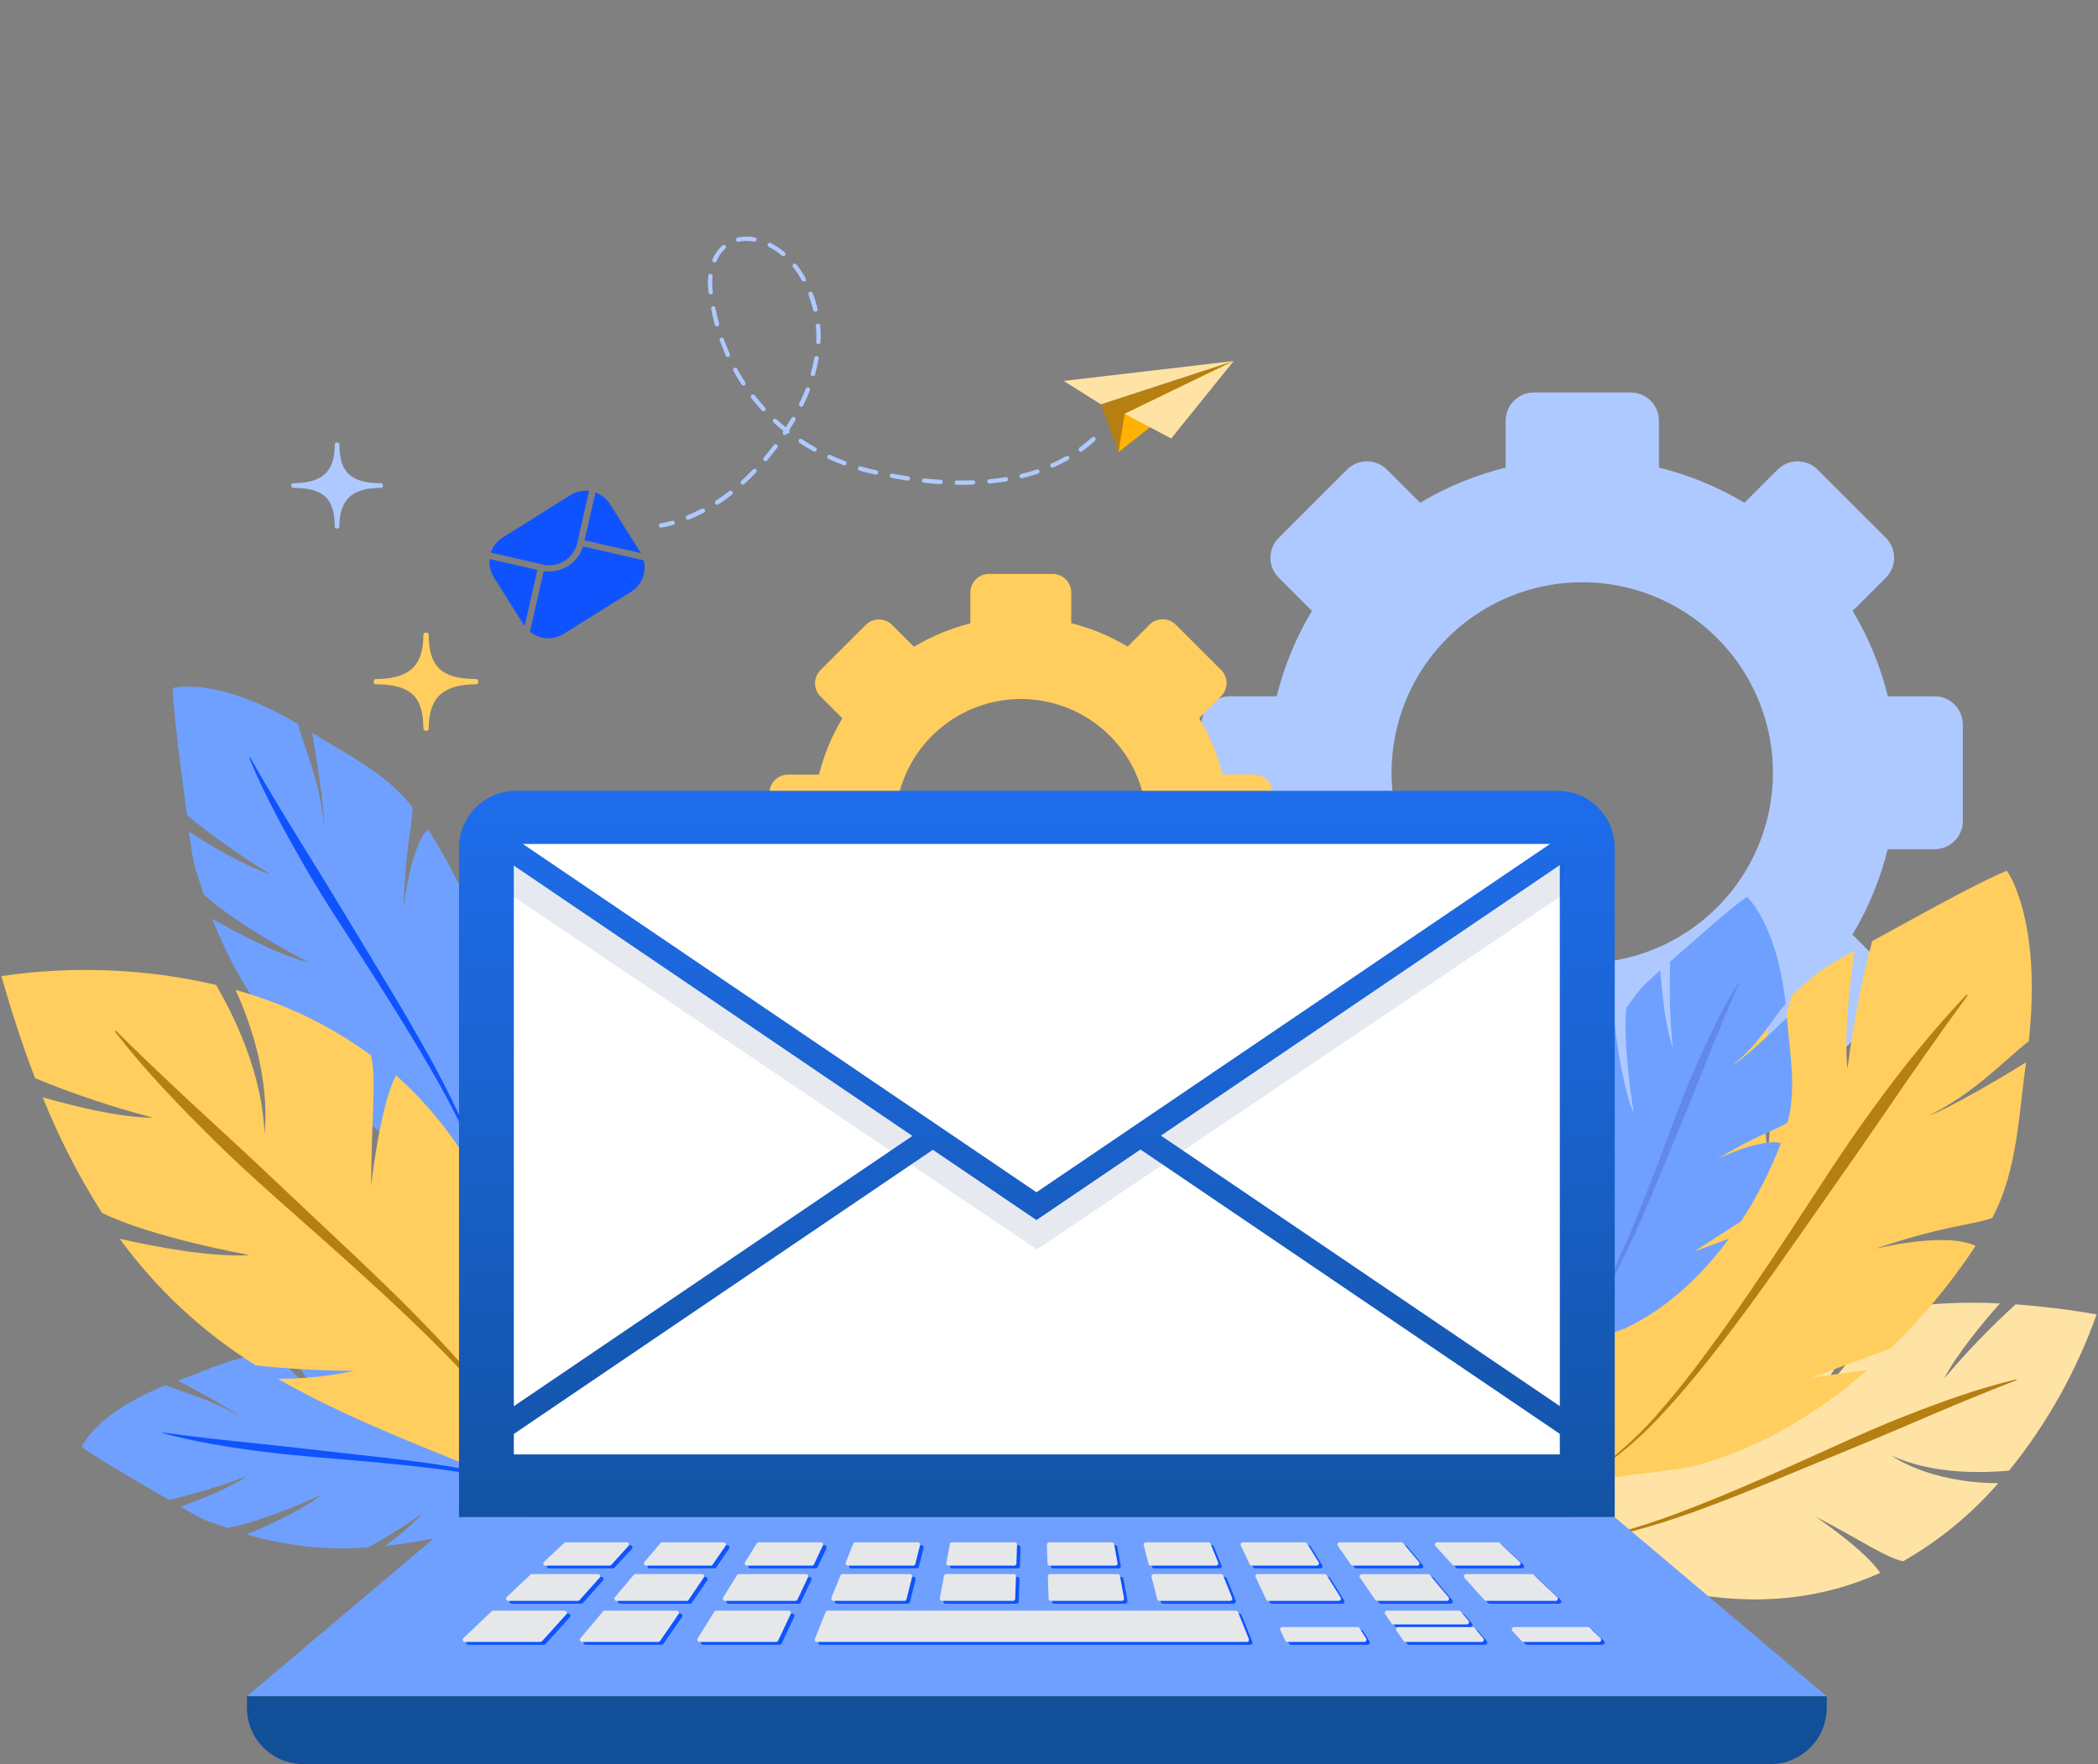 <svg xmlns="http://www.w3.org/2000/svg" width="654" height="550" viewBox="0 0 654 550" fill="none"><rect x="0" y="0" width="654" height="550" fill="#808080" stroke="none"/><g clip-path="url(#clip0_102_2081)"><path d="M203.67 214.172C204.611 215.024 205.667 215.741 206.806 216.303C205.67 215.736 204.615 215.019 203.67 214.172Z" fill="#0F53FF"></path><path d="M603.139 217.055H588.506C586.184 207.683 582.484 198.708 577.527 190.42L587.878 180.08C589.527 178.432 590.452 176.197 590.452 173.868C590.452 171.538 589.527 169.304 587.878 167.656L566.564 146.379C564.914 144.733 562.677 143.808 560.345 143.808C558.013 143.808 555.776 144.733 554.127 146.379L543.791 156.72C535.495 151.768 526.509 148.072 517.128 145.753V131.135C517.128 128.807 516.203 126.574 514.557 124.926C512.91 123.278 510.676 122.35 508.345 122.346H478.138C475.807 122.35 473.573 123.278 471.927 124.926C470.28 126.574 469.355 128.807 469.355 131.135V145.753C459.974 148.072 450.989 151.768 442.692 156.72L432.341 146.379C430.691 144.733 428.455 143.808 426.122 143.808C423.79 143.808 421.554 144.733 419.904 146.379L398.605 167.656C396.957 169.304 396.031 171.538 396.031 173.868C396.031 176.197 396.957 178.432 398.605 180.08L408.956 190.42C403.992 198.704 400.292 207.681 397.978 217.055H383.345C381.014 217.055 378.778 217.978 377.129 219.623C375.479 221.268 374.55 223.5 374.546 225.828V255.941C374.55 258.269 375.479 260.501 377.129 262.146C378.778 263.791 381.014 264.714 383.345 264.714H397.978C400.292 274.088 403.992 283.065 408.956 291.349L398.605 301.689C397.787 302.503 397.139 303.47 396.696 304.535C396.254 305.599 396.026 306.741 396.026 307.893C396.026 309.046 396.254 310.188 396.696 311.252C397.139 312.317 397.787 313.284 398.605 314.098L419.904 335.39C421.554 337.036 423.79 337.961 426.122 337.961C428.455 337.961 430.691 337.036 432.341 335.39L442.692 325.049C450.989 330.001 459.974 333.697 469.355 336.016V350.634C469.355 352.961 470.28 355.192 471.928 356.838C473.575 358.483 475.809 359.408 478.138 359.408H508.283C510.612 359.408 512.846 358.483 514.493 356.838C516.14 355.192 517.066 352.961 517.066 350.634V336.016C526.447 333.697 535.432 330.001 543.728 325.049L554.064 335.39C555.714 337.036 557.95 337.961 560.283 337.961C562.615 337.961 564.851 337.036 566.501 335.39L587.816 314.098C588.633 313.284 589.282 312.317 589.725 311.252C590.167 310.188 590.395 309.046 590.395 307.893C590.395 306.741 590.167 305.599 589.725 304.535C589.282 303.47 588.633 302.503 587.816 301.689L577.464 291.349C582.421 283.061 586.121 274.086 588.443 264.714H603.076C604.23 264.714 605.372 264.488 606.437 264.047C607.503 263.606 608.471 262.959 609.287 262.145C610.102 261.33 610.749 260.363 611.191 259.298C611.632 258.234 611.859 257.093 611.859 255.941V225.828C611.859 223.512 610.942 221.29 609.309 219.646C607.675 218.003 605.457 217.071 603.139 217.055ZM493.226 300.264C481.469 300.264 469.977 296.781 460.202 290.256C450.427 283.732 442.808 274.458 438.309 263.608C433.81 252.758 432.633 240.819 434.926 229.3C437.22 217.782 442.881 207.201 451.194 198.897C459.507 190.593 470.099 184.938 481.629 182.646C493.16 180.355 505.112 181.531 515.974 186.025C526.835 190.52 536.119 198.13 542.65 207.895C549.182 217.66 552.668 229.14 552.668 240.884C552.668 256.633 546.405 271.736 535.258 282.872C524.11 294.008 508.991 300.264 493.226 300.264Z" fill="#AEC9FF"></path><path d="M390.747 241.402H381.102C379.554 235.226 377.102 229.313 373.824 223.854L380.647 217.023C381.187 216.486 381.615 215.848 381.908 215.145C382.2 214.441 382.351 213.688 382.351 212.926C382.351 212.165 382.2 211.411 381.908 210.708C381.615 210.005 381.187 209.366 380.647 208.829L366.531 194.729C365.441 193.647 363.967 193.039 362.43 193.039C360.893 193.039 359.419 193.647 358.329 194.729L351.506 201.56C346.044 198.277 340.124 195.822 333.94 194.274V184.702C333.94 183.94 333.79 183.187 333.498 182.483C333.207 181.78 332.779 181.141 332.24 180.603C331.702 180.064 331.062 179.637 330.358 179.346C329.654 179.055 328.899 178.905 328.137 178.905H308.312C307.548 178.901 306.79 179.047 306.082 179.337C305.374 179.626 304.731 180.053 304.189 180.591C303.647 181.13 303.216 181.771 302.923 182.476C302.629 183.181 302.478 183.938 302.478 184.702V194.337C296.288 195.881 290.363 198.336 284.896 201.622L278.074 194.791C276.984 193.709 275.509 193.102 273.973 193.102C272.436 193.102 270.961 193.709 269.871 194.791L255.756 208.892C254.673 209.981 254.065 211.454 254.065 212.989C254.065 214.524 254.673 215.997 255.756 217.086L262.578 223.917C259.301 229.376 256.849 235.289 255.301 241.464H245.655C244.893 241.464 244.139 241.614 243.435 241.905C242.731 242.197 242.091 242.624 241.552 243.162C241.013 243.7 240.586 244.339 240.294 245.043C240.002 245.746 239.852 246.5 239.852 247.261V267.112C239.852 267.873 240.002 268.627 240.294 269.33C240.586 270.033 241.013 270.672 241.552 271.211C242.091 271.749 242.731 272.176 243.435 272.467C244.139 272.758 244.893 272.908 245.655 272.908H255.426C256.977 279.083 259.429 284.995 262.704 290.456L255.881 297.271C254.798 298.36 254.19 299.833 254.19 301.368C254.19 302.903 254.798 304.376 255.881 305.465L269.997 319.566C270.534 320.105 271.174 320.533 271.877 320.825C272.581 321.118 273.336 321.268 274.098 321.268C274.86 321.268 275.615 321.118 276.319 320.825C277.023 320.533 277.662 320.105 278.199 319.566L285.022 312.75C290.454 315.982 296.337 318.39 302.478 319.895V329.546C302.478 331.08 303.087 332.552 304.172 333.639C305.257 334.726 306.729 335.338 308.265 335.343H328.2C328.962 335.343 329.716 335.193 330.42 334.901C331.125 334.61 331.764 334.183 332.303 333.645C332.842 333.106 333.269 332.467 333.561 331.764C333.853 331.061 334.003 330.307 334.003 329.546V319.895C340.188 318.359 346.109 315.909 351.569 312.625L358.391 319.44C358.929 319.98 359.568 320.408 360.272 320.7C360.976 320.992 361.73 321.143 362.493 321.143C363.255 321.143 364.009 320.992 364.713 320.7C365.417 320.408 366.056 319.98 366.594 319.44L380.709 305.34C381.25 304.803 381.678 304.164 381.971 303.461C382.263 302.758 382.414 302.004 382.414 301.243C382.414 300.481 382.263 299.727 381.971 299.024C381.678 298.321 381.25 297.683 380.709 297.146L373.887 290.33C377.162 284.87 379.614 278.957 381.164 272.783H390.81C392.349 272.783 393.825 272.172 394.913 271.085C396.002 269.998 396.613 268.524 396.613 266.986V247.198C396.613 246.432 396.461 245.673 396.165 244.965C395.87 244.258 395.437 243.616 394.891 243.077C394.346 242.538 393.698 242.112 392.987 241.825C392.276 241.537 391.515 241.393 390.747 241.402ZM318.256 296.237C310.501 296.237 302.92 293.94 296.472 289.636C290.024 285.332 284.999 279.215 282.031 272.058C279.063 264.901 278.287 257.025 279.8 249.427C281.313 241.83 285.047 234.85 290.531 229.373C296.014 223.895 303.001 220.165 310.607 218.653C318.213 217.142 326.096 217.918 333.261 220.882C340.426 223.847 346.549 228.867 350.858 235.308C355.166 241.749 357.466 249.322 357.466 257.069C357.472 262.216 356.462 267.315 354.495 272.072C352.527 276.83 349.64 281.153 345.998 284.795C342.357 288.437 338.032 291.327 333.272 293.298C328.512 295.269 323.409 296.284 318.256 296.284V296.237Z" fill="#FFCE5E"></path><path d="M151.693 296.613C150.825 294.044 149.921 291.537 148.98 289.093L151.693 296.613Z" fill="#2172FB"></path><path d="M148.886 311.09V288.999C144.745 278.325 139.549 268.091 133.374 258.448C127.681 264.479 125.83 283.233 125.83 283.233C126.364 263.868 128.434 258.072 128.638 251.726C120.247 240.759 107.449 234.884 97.27 228.382C101.316 251.413 101.018 257.21 101.018 257.21C99.685 243.423 95.153 233.881 92.878 225.687C67.22 210.521 53.873 214.469 53.873 214.469C54.123 224.199 57.292 245.804 58.264 254.092C66.494 260.802 75.166 266.952 84.221 272.501C76.379 269.994 66.169 263.931 58.907 259.262C60.57 271.295 60.475 269.321 63.518 278.846C74.356 288.748 96.36 300.076 96.36 300.076C86.809 297.757 73.478 290.581 66.184 286.382C71.94 301.363 80.385 315.168 91.106 327.117C102.383 332.099 114.381 335.828 114.381 335.828C107.99 335.213 101.682 333.926 95.56 331.99C107.606 344.524 121.768 355.788 137.452 368.338L153.309 374.777L158.296 351.12C160.586 332.319 157.245 313.408 151.74 296.864L148.886 311.09Z" fill="#6FA0FF"></path><path d="M136.323 333.995C139.319 339.62 142.189 345.338 144.761 351.229C147.418 357.126 149.518 363.258 151.034 369.544H150.752C149.073 363.356 146.815 357.34 144.008 351.574C141.279 345.808 138.268 340.231 135.115 334.732C128.842 323.764 122.098 313.064 115.322 302.426C108.547 291.788 101.473 281.322 95.106 270.323C91.969 264.84 88.832 259.278 85.868 253.606C82.903 247.935 80.143 242.169 77.665 236.231L77.916 236.075C84.19 247.042 90.808 257.852 97.474 268.569C104.139 279.285 110.601 290.174 117.189 300.984C123.776 311.795 130.285 322.762 136.323 333.995Z" fill="#0F53FF"></path><path d="M124.968 429.346C122.945 428.641 120.906 427.999 118.914 427.404L124.968 429.346Z" fill="#2172FB"></path><path d="M132.747 438.167L118.835 427.388C110.076 424.804 101.082 423.094 91.984 422.28C93.02 428.814 103.967 439.107 103.967 439.107C91.984 429.346 89.334 425.226 85.429 422.014C74.45 422.014 64.475 427.169 55.457 430.38C71.972 439.029 75.485 442.052 75.485 442.052C66.075 436.177 57.903 434.376 51.614 431.822C29.484 440.689 25.5 451.045 25.5 451.045C31.774 455.62 46.94 464.128 52.665 467.574C60.909 465.648 69.015 463.173 76.928 460.164C71.548 463.877 62.734 467.371 56.241 469.674C64.663 474.499 63.33 473.622 70.858 476.301C82.386 474.296 100.25 465.929 100.25 465.929C94.149 470.833 83.107 475.737 76.928 478.291C89.173 481.942 101.983 483.328 114.726 482.38C120.501 479.187 126.108 475.699 131.524 471.93C128.03 475.651 124.156 478.996 119.965 481.91C133.782 480.453 147.741 476.975 163.315 473.199L175.094 466.337L162.546 451.688C151.772 441.065 138.236 433.984 125.109 429.409L132.747 438.167Z" fill="#6FA0FF"></path><path d="M141.107 457.312C146.11 458.158 151.129 459.13 156.1 460.446C161.118 461.641 166.012 463.303 170.718 465.412L170.624 465.632C165.901 463.669 161.001 462.163 155.991 461.135C151.034 460.039 146.031 459.224 141.028 458.534C131.037 457.124 121.015 456.184 110.993 455.291C100.971 454.398 90.934 453.725 80.88 452.393C75.862 451.735 70.843 450.999 65.824 450.09C60.805 449.181 55.817 448.116 50.861 446.8V446.565C60.883 447.943 70.874 449.04 80.896 450.058C90.918 451.077 100.924 452.299 110.962 453.411C121 454.524 131.069 455.573 141.107 457.312Z" fill="#0F53FF"></path><path d="M115.667 369.842C115.855 346.498 117.377 336.674 115.667 328.966C102.949 319.67 88.642 312.769 73.446 308.598C85.382 334.779 82.433 353.266 82.433 353.266C81.79 334.324 72.599 316.009 67.345 307.016C45.412 301.917 22.715 300.987 0.438 304.274C3.731 315.884 7.229 326.444 10.93 336.095C22.924 341.056 35.25 345.176 47.819 348.425C37.64 348.425 23.477 344.947 13.314 342.064C18.355 354.615 24.539 366.678 31.79 378.099C47.881 385.932 77.838 391.228 77.838 391.228C65.636 392.042 47.38 388.439 37.326 386.152C48.805 401.912 63.214 415.316 79.767 425.633C89.957 426.721 100.196 427.285 110.444 427.325C102.629 428.994 94.659 429.829 86.668 429.816C105.018 440.423 125.501 448.539 148.211 457.72L169.259 459.474L167.973 429.111C162.154 383.676 144.839 354.159 123.431 335.217C118.412 344.665 115.667 369.842 115.667 369.842Z" fill="#FFCE5E"></path><path d="M164.554 454.304C160.662 447.503 156.096 441.11 150.925 435.221C145.89 429.331 140.542 423.753 135.084 418.316C124.105 407.443 112.781 397.166 101.348 386.982C89.914 376.798 78.198 366.771 67.22 355.945C61.699 350.54 56.241 344.978 50.971 339.322C45.701 333.666 40.573 327.713 35.773 321.508L36.024 321.226C47.003 332.099 58.217 342.565 69.525 352.937C80.833 363.309 91.938 373.978 103.167 384.491C114.397 395.004 125.564 405.61 136.229 416.875C141.561 422.515 146.768 428.312 151.662 434.422C156.706 440.557 161.129 447.174 164.868 454.179L164.554 454.304Z" fill="#B57F12"></path><path d="M565.874 472.713C581.417 480.829 587.424 485.325 593.227 486.689C604.429 480.306 614.467 472.074 622.916 462.342C600.865 462.232 589.619 453.725 589.619 453.725C602.527 459.725 618.274 459.161 626.288 458.425C638.069 443.847 647.296 427.384 653.578 409.731C644.56 408.164 636.169 407.177 628.311 406.597C620.397 413.829 612.953 421.558 606.025 429.738C609.93 422.218 617.615 412.88 623.418 406.315C613.02 405.757 602.593 406.219 592.286 407.694C580.946 416.953 565.999 437.368 565.999 437.368C570.093 427.968 579.44 415.716 584.82 409.041C569.616 412.281 555.17 418.385 542.254 427.028C535.337 437.619 529.44 449.212 529.44 449.212C531.311 442.825 533.784 436.63 536.827 430.709C522.712 440.689 509.537 453.114 494.747 466.822L485.572 481.847L506.353 491.248C538.992 502.481 565.278 499.708 586.09 490.308C581.652 483.367 565.874 472.713 565.874 472.713Z" fill="#FFE3A4"></path><path d="M490.795 480.093C496.882 479.511 502.895 478.309 508.737 476.505C514.603 474.781 520.375 472.729 526.084 470.52C537.501 466.149 548.715 461.214 559.898 456.231C571.081 451.249 582.185 445.985 593.618 441.504C599.327 439.248 605.083 437.086 610.871 435.128C616.658 433.169 622.602 431.383 628.578 429.957V430.239C617.129 434.658 605.883 439.405 594.638 444.246C583.393 449.087 572.037 453.646 560.729 458.346C549.421 463.047 538.05 467.747 526.476 471.852C520.673 473.873 514.823 475.753 508.863 477.304C502.926 478.922 496.841 479.935 490.701 480.328L490.795 480.093Z" fill="#B57F12"></path><path d="M582.326 426.871C584.757 424.74 587.031 422.578 589.353 420.385L582.326 426.871Z" fill="#A896FF"></path><path d="M564.807 429.393L589.446 420.306C599.371 410.64 608.226 399.935 615.858 388.376C606.307 383.801 584.491 389.301 584.491 389.301C606.354 381.921 613.835 382.094 621.003 379.712C629.033 364.766 629.331 346.435 631.589 331.144C607.906 345.73 601.288 347.767 601.288 347.767C616.015 340.387 624.406 330.815 632.42 324.595C636.608 286.335 625.598 271.436 625.598 271.436C614.886 275.791 592.395 288.67 583.596 293.37C580.162 306.468 577.589 319.778 575.896 333.212C574.829 322.48 576.523 307.282 578.154 296.331C565.607 303.381 567.677 302.379 558.596 310.165C552.903 327.728 551.147 359.721 551.147 359.721C549.014 346.921 550.441 327.384 551.507 316.62C537.494 330.254 526.275 346.485 518.477 364.405C518.477 380.449 520.249 396.884 520.249 396.884C517.798 388.762 516.122 380.426 515.246 371.988C507.153 392.168 501.664 414.384 495.39 439.044L496.049 461.37L524.876 457.72C547.022 452.738 566.391 440.768 582.107 427.059L564.807 429.393Z" fill="#FFCE5E"></path><path d="M533.032 423.346C528.232 429.409 523.276 435.331 517.975 440.971C512.773 446.678 506.991 451.829 500.723 456.341L500.503 456.043C506.606 451.356 512.204 446.048 517.206 440.204C522.288 434.422 527.025 428.375 531.589 422.186C540.779 409.856 549.327 397.119 557.843 384.224C566.36 371.33 574.531 358.295 583.659 345.84C588.208 339.573 592.85 333.431 597.775 327.431C602.7 321.43 607.703 315.586 613.098 310.04L613.396 310.291C604.237 322.699 595.485 335.358 586.827 348.033C578.17 360.708 569.214 373.289 560.416 385.948C551.617 398.607 542.599 411.188 533.032 423.346Z" fill="#B57F12"></path><path d="M542.662 380.778C541.532 382.501 540.325 384.24 539.07 385.964L542.662 380.778ZM538.96 386.12C530.805 397.213 520.045 407.725 506.495 414.133L488.442 420.635L484.804 406.347C485.274 389.551 485.604 374.432 487.94 360.269C489.722 365.582 492.006 370.713 494.763 375.592C494.763 375.592 491.25 365.251 488.929 354.911C491.365 342.236 496.25 330.156 503.311 319.346C504.173 326.444 506.071 339.244 509.302 347.187C509.302 347.187 505.82 326.303 506.949 314.176C511.655 307.909 510.447 308.802 517.552 302.441C518.085 309.727 519.12 319.769 521.426 326.522C520.582 317.623 520.32 308.679 520.641 299.746C525.645 295.485 538.27 283.923 544.544 279.567C544.544 279.567 553.797 287.589 556.62 312.844C552.354 318.015 548.324 325.378 539.901 332.272C539.901 332.272 543.885 330.016 557.028 317.2C557.781 327.352 560.165 339.134 557.216 349.991C552.935 352.561 548.088 353.532 535.071 361.444C535.071 361.444 548.339 354.754 555.162 356.321C551.908 364.868 547.743 373.041 542.74 380.699L528.17 390.1L538.96 386.12Z" fill="#6FA0FF"></path><path d="M518.916 362.76C522.774 353.36 526.758 343.96 530.475 334.559C534.192 325.159 538.035 315.758 542.144 306.358L541.924 306.233C539.242 310.588 536.811 315.085 534.553 319.66C532.295 324.234 530.177 328.872 528.138 333.541C524.061 342.941 520.688 352.514 517.05 362.008C513.411 371.503 509.741 380.997 505.616 390.209C503.562 394.91 501.382 399.437 498.935 403.887C496.56 408.375 493.722 412.602 490.466 416.499L490.654 416.671C494.055 412.855 497.051 408.697 499.594 404.263C502.197 399.86 504.55 395.317 506.761 390.726C511.2 381.577 515.105 372.176 518.916 362.76Z" fill="#6288EC"></path><path d="M160.884 246.509H485.541C487.88 246.509 490.197 246.969 492.359 247.864C494.521 248.758 496.485 250.069 498.139 251.722C499.794 253.375 501.106 255.337 502.001 257.496C502.897 259.655 503.358 261.97 503.358 264.307V472.933H143.083V264.307C143.083 259.589 144.957 255.065 148.295 251.728C151.633 248.39 156.161 246.513 160.884 246.509Z" fill="url(#paint0_linear_102_2081)"></path><path d="M486.231 263.085H160.178V453.38H486.231V263.085Z" fill="white"></path><path d="M569.434 528.771H76.975L143.067 472.933H503.327L569.434 528.771Z" fill="#6FA0FF"></path><path d="M76.975 528.771H569.45V532.437C569.429 537.087 567.563 541.539 564.262 544.816C560.96 548.094 556.492 549.93 551.837 549.922H94.541C89.894 549.918 85.438 548.076 82.147 544.8C78.855 541.523 76.996 537.079 76.975 532.437V528.771Z" fill="url(#paint1_linear_102_2081)"></path><path d="M191.122 488.913H171.157C171.021 488.913 170.888 488.872 170.775 488.796C170.662 488.72 170.574 488.613 170.523 488.487C170.471 488.362 170.457 488.224 170.483 488.09C170.51 487.957 170.575 487.835 170.671 487.738L176.944 481.847C177.074 481.731 177.241 481.665 177.415 481.659H196.471C196.605 481.656 196.737 481.692 196.851 481.764C196.964 481.835 197.053 481.939 197.107 482.062C197.161 482.185 197.177 482.321 197.153 482.453C197.129 482.585 197.066 482.707 196.972 482.803L191.593 488.647C191.537 488.721 191.467 488.783 191.386 488.829C191.305 488.875 191.215 488.904 191.122 488.913Z" fill="#0F53FF"></path><path d="M222.663 488.913H202.525C202.395 488.914 202.268 488.878 202.159 488.809C202.049 488.74 201.962 488.641 201.907 488.524C201.853 488.406 201.833 488.276 201.851 488.148C201.868 488.019 201.923 487.899 202.007 487.801L206.948 481.91C207.009 481.832 207.088 481.769 207.178 481.725C207.267 481.682 207.365 481.659 207.465 481.659H226.709C226.835 481.66 226.958 481.695 227.065 481.76C227.172 481.825 227.26 481.919 227.318 482.03C227.376 482.141 227.403 482.266 227.395 482.391C227.387 482.516 227.345 482.637 227.274 482.74L223.227 488.647C223.161 488.733 223.075 488.801 222.977 488.848C222.879 488.894 222.771 488.916 222.663 488.913Z" fill="#0F53FF"></path><path d="M254.219 488.913H233.924C233.802 488.915 233.682 488.884 233.577 488.824C233.471 488.763 233.384 488.675 233.325 488.569C233.265 488.463 233.236 488.343 233.239 488.222C233.242 488.1 233.278 487.982 233.343 487.879L236.998 481.988C237.059 481.889 237.144 481.807 237.245 481.749C237.347 481.692 237.461 481.661 237.578 481.659H256.995C257.11 481.663 257.223 481.694 257.324 481.751C257.424 481.808 257.509 481.889 257.571 481.986C257.633 482.084 257.67 482.195 257.679 482.31C257.688 482.425 257.668 482.541 257.622 482.646L254.862 488.522C254.804 488.642 254.713 488.743 254.598 488.813C254.484 488.882 254.352 488.917 254.219 488.913Z" fill="#0F53FF"></path><path d="M285.743 488.913H265.354C265.242 488.913 265.131 488.886 265.032 488.834C264.933 488.781 264.848 488.705 264.784 488.613C264.721 488.52 264.681 488.414 264.669 488.302C264.656 488.191 264.67 488.078 264.711 487.973L267.08 482.098C267.13 481.969 267.219 481.858 267.333 481.779C267.448 481.701 267.584 481.659 267.723 481.659H287.249C287.354 481.661 287.456 481.686 287.55 481.733C287.643 481.78 287.725 481.847 287.788 481.93C287.852 482.013 287.895 482.11 287.916 482.212C287.937 482.314 287.934 482.42 287.908 482.521L286.434 488.396C286.394 488.548 286.305 488.682 286.179 488.776C286.054 488.87 285.9 488.918 285.743 488.913Z" fill="#0F53FF"></path><path d="M317.252 488.913H296.769C296.669 488.915 296.57 488.894 296.478 488.853C296.387 488.812 296.306 488.751 296.242 488.674C296.177 488.597 296.131 488.508 296.105 488.411C296.08 488.314 296.076 488.213 296.095 488.114L297.177 482.223C297.207 482.063 297.292 481.918 297.419 481.815C297.545 481.712 297.704 481.657 297.867 481.659H317.441C317.534 481.659 317.626 481.678 317.712 481.715C317.798 481.751 317.875 481.805 317.94 481.872C318.004 481.94 318.055 482.019 318.087 482.107C318.12 482.194 318.135 482.287 318.131 482.38L317.942 488.255C317.94 488.344 317.921 488.431 317.885 488.512C317.849 488.593 317.798 488.666 317.734 488.727C317.67 488.788 317.594 488.836 317.512 488.868C317.429 488.9 317.341 488.915 317.252 488.913Z" fill="#0F53FF"></path><path d="M348.714 488.913H328.247C328.158 488.915 328.07 488.9 327.988 488.868C327.905 488.836 327.83 488.788 327.765 488.727C327.701 488.666 327.65 488.593 327.614 488.512C327.578 488.431 327.559 488.344 327.557 488.255L327.353 482.38C327.351 482.287 327.367 482.195 327.401 482.109C327.434 482.023 327.484 481.944 327.549 481.877C327.613 481.81 327.689 481.756 327.774 481.719C327.859 481.682 327.95 481.661 328.043 481.659H347.632C347.793 481.66 347.948 481.717 348.071 481.82C348.194 481.923 348.277 482.066 348.307 482.223L349.389 488.114C349.407 488.213 349.404 488.314 349.379 488.411C349.353 488.508 349.306 488.597 349.242 488.674C349.177 488.751 349.096 488.812 349.005 488.853C348.914 488.894 348.815 488.915 348.714 488.913Z" fill="#0F53FF"></path><path d="M380.161 488.913H359.772C359.619 488.914 359.472 488.863 359.352 488.769C359.232 488.675 359.148 488.544 359.113 488.396L357.544 482.521C357.518 482.419 357.515 482.312 357.537 482.208C357.559 482.105 357.604 482.007 357.669 481.924C357.734 481.841 357.818 481.774 357.913 481.728C358.008 481.682 358.113 481.658 358.219 481.659H377.761C377.898 481.658 378.032 481.7 378.145 481.778C378.257 481.857 378.343 481.969 378.388 482.098L380.772 487.973C380.812 488.075 380.827 488.185 380.816 488.295C380.805 488.404 380.768 488.508 380.708 488.6C380.648 488.692 380.568 488.769 380.472 488.823C380.377 488.877 380.27 488.908 380.161 488.913Z" fill="#0F53FF"></path><path d="M411.576 488.913H391.281C391.149 488.916 391.02 488.881 390.908 488.811C390.797 488.741 390.708 488.641 390.653 488.522L387.893 482.646C387.843 482.542 387.82 482.427 387.826 482.312C387.832 482.196 387.868 482.084 387.929 481.986C387.989 481.887 388.074 481.806 388.175 481.749C388.275 481.692 388.389 481.661 388.505 481.659H407.921C408.038 481.661 408.152 481.692 408.254 481.749C408.355 481.807 408.441 481.889 408.502 481.988L412.156 487.879C412.221 487.982 412.257 488.1 412.26 488.222C412.264 488.343 412.234 488.463 412.174 488.569C412.115 488.675 412.028 488.763 411.922 488.824C411.817 488.884 411.697 488.915 411.576 488.913Z" fill="#0F53FF"></path><path d="M442.959 488.913H422.836C422.723 488.914 422.611 488.887 422.51 488.835C422.409 488.784 422.322 488.708 422.256 488.616L418.21 482.74C418.138 482.637 418.096 482.516 418.089 482.391C418.081 482.266 418.108 482.141 418.166 482.03C418.224 481.919 418.311 481.825 418.418 481.76C418.526 481.695 418.649 481.66 418.774 481.659H438.018C438.12 481.659 438.221 481.682 438.313 481.725C438.405 481.768 438.487 481.832 438.552 481.91L443.492 487.801C443.577 487.9 443.632 488.022 443.649 488.152C443.666 488.281 443.645 488.413 443.589 488.531C443.532 488.649 443.443 488.748 443.331 488.816C443.219 488.884 443.09 488.918 442.959 488.913Z" fill="#0F53FF"></path><path d="M474.343 488.913H454.408C454.312 488.914 454.216 488.895 454.127 488.857C454.038 488.82 453.957 488.764 453.891 488.694L448.558 482.803C448.471 482.704 448.414 482.581 448.395 482.45C448.375 482.319 448.394 482.185 448.448 482.065C448.503 481.944 448.591 481.842 448.702 481.77C448.814 481.698 448.943 481.66 449.076 481.659H468.116C468.29 481.665 468.457 481.731 468.587 481.847L474.86 487.738C474.967 487.833 475.042 487.959 475.073 488.099C475.103 488.238 475.089 488.384 475.031 488.515C474.974 488.646 474.876 488.755 474.752 488.826C474.628 488.898 474.485 488.928 474.343 488.913Z" fill="#0F53FF"></path><path d="M181.132 499.912H159.519C159.381 499.916 159.245 499.878 159.129 499.802C159.014 499.726 158.924 499.617 158.873 499.489C158.822 499.36 158.811 499.219 158.842 499.085C158.874 498.95 158.946 498.829 159.049 498.737L166.452 491.733C166.581 491.617 166.748 491.551 166.922 491.545H187.468C187.602 491.542 187.735 491.578 187.848 491.65C187.962 491.722 188.051 491.826 188.105 491.948C188.159 492.071 188.175 492.207 188.151 492.339C188.127 492.471 188.064 492.593 187.97 492.689L181.696 499.692C181.626 499.77 181.538 499.831 181.44 499.869C181.342 499.907 181.237 499.922 181.132 499.912Z" fill="#0F53FF"></path><path d="M215.103 499.912H193.303C193.172 499.912 193.043 499.875 192.933 499.805C192.822 499.735 192.734 499.635 192.678 499.517C192.622 499.398 192.601 499.267 192.617 499.137C192.633 499.007 192.686 498.885 192.769 498.784L198.651 491.78C198.712 491.702 198.791 491.639 198.881 491.596C198.97 491.552 199.069 491.53 199.168 491.53H219.918C220.044 491.53 220.167 491.565 220.274 491.63C220.381 491.696 220.469 491.789 220.527 491.9C220.585 492.011 220.611 492.136 220.604 492.262C220.596 492.387 220.554 492.508 220.483 492.611L215.668 499.614C215.605 499.705 215.52 499.78 215.422 499.832C215.324 499.884 215.214 499.911 215.103 499.912Z" fill="#0F53FF"></path><path d="M249.059 499.912H227.101C226.979 499.91 226.86 499.877 226.755 499.814C226.65 499.752 226.564 499.662 226.505 499.556C226.446 499.449 226.417 499.329 226.419 499.207C226.422 499.085 226.457 498.966 226.521 498.862L230.866 491.874C230.926 491.775 231.012 491.693 231.113 491.635C231.215 491.578 231.329 491.547 231.446 491.545H252.29C252.405 491.549 252.518 491.58 252.619 491.637C252.719 491.694 252.804 491.775 252.866 491.872C252.928 491.97 252.965 492.081 252.974 492.196C252.983 492.311 252.963 492.427 252.917 492.532L249.623 499.52C249.573 499.63 249.494 499.724 249.395 499.793C249.295 499.862 249.179 499.903 249.059 499.912Z" fill="#0F53FF"></path><path d="M169.526 512.712H146C145.862 512.716 145.725 512.678 145.61 512.602C145.494 512.526 145.405 512.417 145.353 512.289C145.302 512.161 145.291 512.02 145.323 511.885C145.354 511.751 145.426 511.629 145.529 511.537L154.391 503.155C154.453 503.094 154.526 503.046 154.607 503.014C154.688 502.982 154.774 502.966 154.861 502.967H177.148C177.279 502.97 177.407 503.011 177.516 503.084C177.625 503.157 177.71 503.259 177.763 503.379C177.816 503.499 177.833 503.632 177.813 503.761C177.793 503.891 177.736 504.012 177.65 504.111L170.059 512.493C169.99 512.565 169.908 512.621 169.816 512.659C169.724 512.697 169.625 512.715 169.526 512.712Z" fill="#0F53FF"></path><path d="M206.289 512.712H182.559C182.428 512.712 182.3 512.675 182.189 512.605C182.078 512.535 181.99 512.435 181.934 512.317C181.878 512.199 181.857 512.067 181.873 511.937C181.889 511.807 181.942 511.685 182.026 511.584L189.068 503.202C189.13 503.126 189.209 503.065 189.299 503.024C189.389 502.983 189.487 502.964 189.585 502.967H212.06C212.186 502.964 212.309 502.996 212.417 503.059C212.526 503.122 212.614 503.214 212.672 503.325C212.731 503.436 212.758 503.561 212.749 503.685C212.741 503.81 212.698 503.93 212.625 504.032L206.806 512.414C206.75 512.501 206.673 512.573 206.583 512.625C206.493 512.677 206.392 512.706 206.289 512.712Z" fill="#0F53FF"></path><path d="M243.036 512.712H219.134C219.012 512.71 218.892 512.677 218.788 512.614C218.683 512.552 218.597 512.462 218.538 512.356C218.479 512.249 218.449 512.129 218.452 512.007C218.455 511.885 218.49 511.766 218.554 511.662L223.761 503.28C223.824 503.185 223.911 503.106 224.012 503.052C224.113 502.997 224.226 502.968 224.341 502.967H246.973C247.088 502.967 247.201 502.996 247.302 503.051C247.403 503.107 247.488 503.186 247.55 503.282C247.613 503.379 247.65 503.49 247.659 503.604C247.667 503.719 247.647 503.833 247.6 503.938L243.663 512.32C243.605 512.437 243.516 512.536 243.405 512.605C243.295 512.674 243.167 512.711 243.036 512.712Z" fill="#0F53FF"></path><path d="M282.983 499.912H260.9C260.788 499.913 260.677 499.886 260.578 499.834C260.478 499.782 260.393 499.705 260.331 499.612C260.269 499.518 260.231 499.411 260.221 499.299C260.21 499.187 260.228 499.075 260.273 498.972L263.08 491.984C263.131 491.855 263.219 491.744 263.334 491.665C263.449 491.587 263.584 491.545 263.723 491.545H284.74C284.846 491.544 284.95 491.568 285.046 491.614C285.141 491.66 285.224 491.727 285.29 491.81C285.355 491.893 285.4 491.991 285.422 492.094C285.443 492.198 285.441 492.305 285.414 492.407L283.657 499.395C283.619 499.544 283.532 499.676 283.409 499.769C283.287 499.863 283.137 499.913 282.983 499.912Z" fill="#0F53FF"></path><path d="M389.744 512.712H255.74C255.628 512.713 255.517 512.686 255.418 512.634C255.318 512.582 255.233 512.505 255.171 512.412C255.109 512.319 255.071 512.211 255.061 512.099C255.05 511.988 255.068 511.875 255.113 511.772L258.485 503.39C258.54 503.265 258.629 503.158 258.744 503.083C258.858 503.008 258.991 502.968 259.128 502.967H386.371C386.508 502.968 386.642 503.008 386.756 503.083C386.87 503.158 386.96 503.265 387.015 503.39L390.387 511.772C390.427 511.876 390.442 511.989 390.429 512.101C390.417 512.212 390.377 512.319 390.313 512.411C390.25 512.504 390.165 512.58 390.066 512.632C389.966 512.685 389.856 512.712 389.744 512.712Z" fill="#0F53FF"></path><path d="M316.892 499.912H294.746C294.646 499.913 294.547 499.893 294.455 499.851C294.364 499.81 294.283 499.749 294.219 499.672C294.154 499.596 294.107 499.506 294.082 499.409C294.056 499.312 294.053 499.211 294.072 499.113L295.358 492.109C295.387 491.952 295.47 491.809 295.593 491.706C295.716 491.603 295.872 491.546 296.032 491.545H317.111C317.203 491.545 317.294 491.564 317.379 491.599C317.464 491.635 317.541 491.687 317.605 491.753C317.669 491.819 317.72 491.896 317.753 491.982C317.787 492.067 317.803 492.159 317.801 492.25L317.566 499.254C317.566 499.341 317.549 499.428 317.514 499.509C317.48 499.59 317.43 499.663 317.368 499.725C317.305 499.786 317.23 499.834 317.149 499.866C317.067 499.898 316.979 499.914 316.892 499.912Z" fill="#0F53FF"></path><path d="M350.753 499.912H328.608C328.519 499.914 328.431 499.898 328.348 499.867C328.266 499.835 328.19 499.787 328.126 499.726C328.062 499.664 328.011 499.591 327.975 499.51C327.939 499.429 327.92 499.342 327.918 499.254L327.682 492.25C327.682 492.066 327.755 491.889 327.883 491.757C328.012 491.626 328.188 491.55 328.372 491.545H349.53C349.691 491.546 349.846 491.603 349.969 491.706C350.092 491.809 350.175 491.952 350.204 492.109L351.491 499.113C351.508 499.216 351.501 499.322 351.471 499.422C351.441 499.523 351.388 499.615 351.317 499.692C351.246 499.769 351.158 499.829 351.061 499.867C350.963 499.905 350.858 499.92 350.753 499.912Z" fill="#0F53FF"></path><path d="M384.599 499.912H362.501C362.348 499.912 362.201 499.862 362.081 499.768C361.962 499.674 361.877 499.542 361.842 499.395L360.085 492.407C360.059 492.306 360.056 492.2 360.077 492.098C360.098 491.996 360.141 491.899 360.205 491.816C360.268 491.733 360.35 491.666 360.443 491.619C360.537 491.572 360.639 491.547 360.744 491.545H381.776C381.913 491.544 382.048 491.586 382.16 491.664C382.273 491.743 382.358 491.855 382.403 491.984L385.227 498.972C385.267 499.075 385.282 499.186 385.27 499.297C385.258 499.407 385.219 499.513 385.158 499.605C385.096 499.697 385.013 499.773 384.916 499.827C384.819 499.88 384.71 499.909 384.599 499.912Z" fill="#0F53FF"></path><path d="M418.398 499.912H396.44C396.31 499.911 396.182 499.874 396.071 499.805C395.961 499.735 395.871 499.637 395.813 499.52L392.535 492.532C392.485 492.428 392.462 492.313 392.469 492.198C392.475 492.082 392.51 491.97 392.571 491.872C392.632 491.774 392.716 491.692 392.817 491.635C392.918 491.578 393.031 491.547 393.147 491.545H414.054C414.17 491.547 414.285 491.578 414.386 491.635C414.488 491.693 414.573 491.775 414.634 491.874L418.978 498.862C419.048 498.965 419.087 499.085 419.093 499.209C419.098 499.333 419.069 499.455 419.009 499.564C418.949 499.673 418.86 499.762 418.753 499.824C418.645 499.885 418.522 499.916 418.398 499.912Z" fill="#0F53FF"></path><path d="M452.197 499.912H430.396C430.284 499.914 430.174 499.888 430.075 499.836C429.977 499.784 429.893 499.707 429.831 499.614L425.017 492.626C424.945 492.523 424.903 492.402 424.896 492.277C424.888 492.152 424.914 492.027 424.973 491.916C425.031 491.805 425.118 491.711 425.225 491.646C425.333 491.581 425.456 491.546 425.581 491.545H446.315C446.417 491.545 446.518 491.568 446.61 491.611C446.702 491.654 446.784 491.718 446.848 491.796L452.714 498.784C452.797 498.884 452.85 499.005 452.866 499.133C452.883 499.261 452.863 499.392 452.809 499.51C452.755 499.627 452.669 499.728 452.561 499.799C452.453 499.87 452.326 499.909 452.197 499.912Z" fill="#0F53FF"></path><path d="M458.361 507.26H435.446C435.335 507.258 435.226 507.23 435.128 507.178C435.03 507.127 434.946 507.052 434.882 506.962L432.858 504.032C432.791 503.928 432.752 503.808 432.747 503.683C432.742 503.559 432.771 503.436 432.831 503.327C432.89 503.218 432.978 503.126 433.085 503.063C433.192 503 433.314 502.967 433.439 502.967H455.898C455.999 502.964 456.099 502.983 456.191 503.024C456.284 503.065 456.366 503.125 456.431 503.202L458.878 506.132C458.961 506.232 459.013 506.353 459.03 506.481C459.047 506.609 459.027 506.74 458.973 506.858C458.919 506.975 458.833 507.076 458.725 507.147C458.616 507.218 458.49 507.257 458.361 507.26Z" fill="#0F53FF"></path><path d="M462.94 512.712H439.195C439.084 512.711 438.974 512.684 438.876 512.632C438.778 512.58 438.693 512.506 438.63 512.414L436.387 509.155C436.316 509.052 436.274 508.931 436.266 508.806C436.259 508.681 436.285 508.556 436.343 508.445C436.402 508.334 436.489 508.24 436.596 508.175C436.703 508.11 436.826 508.075 436.952 508.074H460.196C460.297 508.074 460.398 508.097 460.49 508.14C460.582 508.183 460.664 508.247 460.729 508.325L463.458 511.584C463.54 511.684 463.593 511.805 463.61 511.933C463.627 512.062 463.607 512.192 463.553 512.31C463.499 512.428 463.413 512.528 463.304 512.599C463.196 512.67 463.07 512.709 462.94 512.712Z" fill="#0F53FF"></path><path d="M499.515 512.712H475.989C475.895 512.712 475.801 512.693 475.715 512.655C475.629 512.618 475.551 512.562 475.487 512.493L472.523 509.234C472.438 509.133 472.382 509.009 472.364 508.878C472.345 508.747 472.364 508.613 472.418 508.492C472.472 508.371 472.559 508.268 472.669 508.194C472.779 508.12 472.908 508.078 473.041 508.074H496.096C496.27 508.08 496.437 508.146 496.567 508.262L500.017 511.537C500.114 511.634 500.179 511.758 500.205 511.893C500.231 512.028 500.216 512.167 500.162 512.293C500.108 512.419 500.018 512.527 499.903 512.601C499.787 512.676 499.652 512.714 499.515 512.712Z" fill="#0F53FF"></path><path d="M426.381 512.712H402.447C402.319 512.712 402.193 512.675 402.084 512.605C401.976 512.536 401.89 512.437 401.836 512.32L400.267 509.061C400.217 508.957 400.194 508.842 400.201 508.727C400.207 508.611 400.242 508.499 400.303 508.401C400.364 508.302 400.449 508.221 400.549 508.164C400.65 508.107 400.763 508.076 400.879 508.074H424.295C424.412 508.076 424.526 508.107 424.628 508.164C424.729 508.222 424.814 508.304 424.875 508.403L426.899 511.662C426.965 511.761 427.005 511.875 427.013 511.993C427.021 512.112 426.997 512.231 426.945 512.337C426.892 512.444 426.813 512.534 426.714 512.6C426.615 512.666 426.5 512.705 426.381 512.712Z" fill="#0F53FF"></path><path d="M485.98 499.912H464.367C464.271 499.913 464.175 499.893 464.086 499.856C463.997 499.818 463.917 499.762 463.85 499.692L457.576 492.689C457.489 492.59 457.432 492.467 457.413 492.336C457.393 492.205 457.412 492.071 457.466 491.951C457.521 491.83 457.609 491.728 457.721 491.656C457.832 491.584 457.961 491.546 458.094 491.545H478.64C478.814 491.551 478.981 491.617 479.11 491.733L486.513 498.737C486.612 498.836 486.679 498.963 486.704 499.101C486.729 499.239 486.711 499.381 486.653 499.508C486.596 499.636 486.5 499.743 486.38 499.815C486.259 499.887 486.12 499.921 485.98 499.912Z" fill="#0F53FF"></path><path d="M189.993 488.036H170.059C169.921 488.04 169.785 488.002 169.669 487.926C169.553 487.85 169.464 487.741 169.413 487.613C169.361 487.485 169.35 487.344 169.382 487.209C169.413 487.075 169.486 486.953 169.589 486.861L175.862 480.97C175.924 480.909 175.998 480.861 176.079 480.829C176.159 480.797 176.246 480.781 176.333 480.782H195.389C195.523 480.778 195.655 480.815 195.768 480.886C195.882 480.958 195.971 481.062 196.025 481.185C196.079 481.308 196.095 481.444 196.071 481.576C196.047 481.708 195.984 481.83 195.89 481.926L190.558 487.817C190.487 487.895 190.4 487.955 190.302 487.993C190.204 488.031 190.098 488.046 189.993 488.036Z" fill="#E6E7E8"></path><path d="M221.565 488.036H201.427C201.297 488.033 201.171 487.994 201.063 487.923C200.954 487.852 200.868 487.752 200.814 487.634C200.76 487.516 200.74 487.386 200.757 487.257C200.774 487.129 200.827 487.008 200.909 486.908L205.85 481.033C205.911 480.955 205.99 480.891 206.08 480.848C206.169 480.804 206.268 480.782 206.367 480.782H225.627C225.753 480.783 225.876 480.817 225.983 480.883C226.09 480.948 226.178 481.041 226.236 481.152C226.294 481.264 226.32 481.389 226.313 481.514C226.305 481.639 226.263 481.76 226.192 481.863L222.145 487.738C222.083 487.834 221.996 487.912 221.895 487.964C221.793 488.016 221.679 488.041 221.565 488.036Z" fill="#E6E7E8"></path><path d="M253.121 488.036H232.826C232.704 488.035 232.584 488.001 232.48 487.938C232.375 487.876 232.289 487.787 232.23 487.68C232.171 487.573 232.141 487.453 232.144 487.331C232.147 487.209 232.182 487.09 232.246 486.986L235.9 481.111C235.961 481.012 236.046 480.929 236.148 480.872C236.249 480.814 236.364 480.783 236.48 480.782H255.881C255.996 480.782 256.109 480.811 256.21 480.867C256.311 480.922 256.397 481.001 256.459 481.098C256.521 481.194 256.558 481.305 256.567 481.419C256.576 481.534 256.556 481.649 256.509 481.753L253.748 487.644C253.689 487.76 253.599 487.858 253.489 487.927C253.378 487.995 253.251 488.033 253.121 488.036Z" fill="#E6E7E8"></path><path d="M284.646 488.036H264.256C264.144 488.036 264.034 488.009 263.934 487.956C263.835 487.904 263.75 487.828 263.687 487.736C263.623 487.643 263.583 487.536 263.571 487.425C263.558 487.313 263.573 487.2 263.613 487.096L265.982 481.205C266.036 481.08 266.126 480.973 266.24 480.898C266.355 480.823 266.488 480.783 266.625 480.782H286.151C286.254 480.784 286.355 480.809 286.447 480.855C286.539 480.901 286.62 480.967 286.683 481.048C286.746 481.129 286.79 481.223 286.812 481.324C286.834 481.424 286.833 481.528 286.81 481.628L285.336 487.519C285.297 487.671 285.207 487.804 285.081 487.898C284.956 487.992 284.802 488.041 284.646 488.036Z" fill="#E6E7E8"></path><path d="M316.154 488.036H295.671C295.57 488.035 295.471 488.013 295.38 487.969C295.288 487.926 295.208 487.864 295.144 487.786C295.079 487.708 295.033 487.617 295.008 487.52C294.982 487.422 294.978 487.32 294.997 487.221L296.095 481.346C296.118 481.185 296.199 481.039 296.324 480.935C296.448 480.831 296.607 480.776 296.769 480.782H316.358C316.449 480.784 316.538 480.804 316.621 480.84C316.704 480.877 316.779 480.929 316.842 480.995C316.904 481.06 316.954 481.138 316.986 481.222C317.019 481.306 317.035 481.396 317.033 481.487L316.845 487.378C316.836 487.555 316.76 487.723 316.632 487.845C316.503 487.968 316.332 488.036 316.154 488.036Z" fill="#E6E7E8"></path><path d="M347.617 488.036H327.227C327.05 488.036 326.879 487.968 326.75 487.845C326.622 487.723 326.545 487.555 326.537 487.378L326.333 481.487C326.333 481.303 326.406 481.126 326.535 480.994C326.664 480.862 326.839 480.786 327.024 480.782H346.613C346.773 480.783 346.928 480.84 347.052 480.943C347.175 481.046 347.258 481.188 347.287 481.346L348.385 487.221C348.402 487.328 348.395 487.437 348.363 487.541C348.332 487.645 348.276 487.739 348.202 487.818C348.128 487.897 348.036 487.957 347.935 487.995C347.833 488.033 347.724 488.047 347.617 488.036Z" fill="#E6E7E8"></path><path d="M379.063 488.036H358.674C358.522 488.034 358.376 487.982 358.257 487.889C358.138 487.795 358.053 487.665 358.015 487.519L356.525 481.628C356.501 481.527 356.501 481.421 356.524 481.32C356.547 481.218 356.592 481.123 356.657 481.042C356.722 480.961 356.804 480.895 356.898 480.85C356.992 480.805 357.095 480.782 357.199 480.782H376.726C376.861 480.782 376.993 480.822 377.104 480.897C377.216 480.973 377.303 481.08 377.353 481.205L379.737 487.096C379.779 487.203 379.794 487.319 379.779 487.433C379.765 487.547 379.722 487.655 379.655 487.749C379.588 487.842 379.499 487.918 379.396 487.968C379.292 488.018 379.178 488.041 379.063 488.036Z" fill="#E6E7E8"></path><path d="M410.478 488.036H390.183C390.052 488.035 389.924 487.998 389.814 487.929C389.703 487.86 389.613 487.761 389.555 487.644L386.795 481.753C386.744 481.65 386.721 481.536 386.726 481.421C386.732 481.306 386.768 481.194 386.829 481.097C386.89 481 386.976 480.919 387.077 480.864C387.178 480.809 387.292 480.781 387.407 480.782H406.823C406.94 480.783 407.054 480.814 407.156 480.872C407.257 480.929 407.343 481.012 407.404 481.111L411.058 486.986C411.122 487.09 411.157 487.209 411.16 487.331C411.162 487.453 411.133 487.573 411.074 487.68C411.015 487.787 410.929 487.876 410.824 487.938C410.719 488.001 410.6 488.034 410.478 488.036Z" fill="#E6E7E8"></path><path d="M441.861 488.036H421.676C421.564 488.038 421.454 488.012 421.355 487.96C421.256 487.908 421.172 487.832 421.111 487.738L417.049 481.863C416.978 481.76 416.936 481.639 416.928 481.514C416.92 481.389 416.947 481.264 417.005 481.152C417.063 481.041 417.151 480.948 417.258 480.883C417.365 480.817 417.488 480.783 417.614 480.782H436.873C436.973 480.784 437.07 480.808 437.16 480.851C437.249 480.894 437.328 480.956 437.391 481.033L442.331 486.908C442.412 487.005 442.465 487.122 442.484 487.246C442.502 487.371 442.487 487.498 442.438 487.614C442.39 487.731 442.31 487.831 442.209 487.906C442.107 487.98 441.987 488.025 441.861 488.036Z" fill="#E6E7E8"></path><path d="M473.244 488.036H453.31C453.214 488.037 453.118 488.018 453.029 487.98C452.94 487.942 452.859 487.887 452.793 487.817L447.46 481.926C447.373 481.826 447.316 481.704 447.297 481.573C447.277 481.442 447.296 481.308 447.35 481.187C447.405 481.067 447.493 480.964 447.604 480.893C447.716 480.821 447.845 480.782 447.978 480.782H467.018C467.105 480.781 467.191 480.797 467.272 480.829C467.353 480.861 467.426 480.909 467.489 480.97L473.762 486.861C473.869 486.955 473.944 487.082 473.975 487.221C474.005 487.361 473.991 487.507 473.933 487.637C473.876 487.768 473.778 487.877 473.654 487.949C473.53 488.021 473.387 488.051 473.244 488.036Z" fill="#E6E7E8"></path><path d="M180.034 499.034H158.422C158.284 499.034 158.149 498.992 158.035 498.914C157.921 498.836 157.833 498.726 157.783 498.598C157.732 498.47 157.721 498.33 157.751 498.195C157.781 498.061 157.851 497.938 157.951 497.844L165.354 490.856C165.416 490.795 165.49 490.747 165.57 490.715C165.651 490.683 165.737 490.667 165.824 490.668H186.417C186.552 490.664 186.684 490.701 186.797 490.772C186.911 490.844 187 490.948 187.054 491.071C187.108 491.194 187.124 491.33 187.1 491.462C187.076 491.594 187.013 491.716 186.919 491.812L180.646 498.815C180.57 498.9 180.475 498.965 180.368 499.003C180.261 499.041 180.146 499.052 180.034 499.034Z" fill="#E6E7E8"></path><path d="M214.005 499.034H192.205C192.074 499.035 191.945 498.997 191.835 498.928C191.724 498.858 191.636 498.758 191.58 498.639C191.524 498.521 191.503 498.389 191.519 498.26C191.535 498.13 191.588 498.007 191.671 497.906L197.553 490.919C197.615 490.841 197.693 490.777 197.783 490.734C197.873 490.691 197.971 490.668 198.07 490.668H218.82C218.945 490.665 219.069 490.697 219.177 490.76C219.285 490.824 219.374 490.916 219.432 491.026C219.491 491.137 219.518 491.262 219.509 491.387C219.501 491.512 219.458 491.632 219.385 491.733L214.648 498.737C214.578 498.84 214.481 498.922 214.368 498.974C214.255 499.027 214.129 499.047 214.005 499.034Z" fill="#E6E7E8"></path><path d="M247.961 499.034H226.003C225.881 499.033 225.762 498.999 225.657 498.937C225.553 498.874 225.466 498.785 225.407 498.678C225.348 498.572 225.319 498.451 225.321 498.329C225.324 498.207 225.359 498.089 225.423 497.985L229.768 490.997C229.829 490.898 229.914 490.815 230.015 490.758C230.117 490.7 230.231 490.669 230.348 490.668H251.255C251.37 490.668 251.483 490.698 251.583 490.753C251.684 490.808 251.77 490.887 251.832 490.984C251.894 491.08 251.932 491.191 251.94 491.305C251.949 491.42 251.929 491.535 251.882 491.639L248.588 498.643C248.533 498.762 248.445 498.863 248.333 498.932C248.222 499.002 248.092 499.037 247.961 499.034Z" fill="#E6E7E8"></path><path d="M168.428 511.835H144.902C144.764 511.834 144.63 511.792 144.516 511.714C144.402 511.637 144.314 511.526 144.263 511.398C144.213 511.27 144.202 511.13 144.232 510.995C144.262 510.861 144.331 510.738 144.431 510.644L153.293 502.262C153.423 502.146 153.589 502.079 153.763 502.074H176.05C176.181 502.077 176.309 502.118 176.418 502.191C176.527 502.264 176.613 502.366 176.665 502.486C176.718 502.606 176.735 502.739 176.715 502.868C176.695 502.998 176.639 503.119 176.552 503.218L168.961 511.6C168.896 511.676 168.814 511.737 168.721 511.778C168.629 511.818 168.529 511.838 168.428 511.835Z" fill="#E6E7E8"></path><path d="M205.238 511.835H181.461C181.33 511.835 181.202 511.798 181.091 511.728C180.981 511.658 180.892 511.558 180.836 511.44C180.78 511.321 180.759 511.19 180.776 511.06C180.792 510.93 180.845 510.807 180.928 510.706L187.97 502.325C188.032 502.246 188.11 502.183 188.2 502.14C188.29 502.096 188.388 502.074 188.488 502.074H210.963C211.088 502.074 211.211 502.109 211.319 502.175C211.426 502.24 211.513 502.333 211.571 502.444C211.629 502.556 211.656 502.68 211.648 502.806C211.64 502.931 211.599 503.052 211.527 503.155L205.771 511.537C205.71 511.623 205.631 511.695 205.539 511.746C205.446 511.798 205.344 511.828 205.238 511.835Z" fill="#E6E7E8"></path><path d="M241.938 511.835H218.036C217.914 511.833 217.795 511.799 217.69 511.737C217.585 511.674 217.499 511.585 217.44 511.478C217.381 511.372 217.351 511.251 217.354 511.13C217.357 511.008 217.392 510.889 217.456 510.785L222.663 502.403C222.724 502.303 222.809 502.221 222.911 502.164C223.012 502.106 223.126 502.075 223.243 502.074H245.875C245.992 502.073 246.107 502.102 246.21 502.158C246.313 502.214 246.4 502.295 246.463 502.394C246.525 502.492 246.562 502.605 246.569 502.722C246.576 502.839 246.553 502.955 246.502 503.061L242.566 511.443C242.508 511.56 242.418 511.658 242.308 511.727C242.197 511.797 242.069 511.834 241.938 511.835Z" fill="#E6E7E8"></path><path d="M281.885 499.034H259.802C259.69 499.036 259.579 499.009 259.48 498.957C259.38 498.904 259.296 498.828 259.233 498.734C259.171 498.641 259.133 498.534 259.123 498.422C259.113 498.31 259.131 498.197 259.175 498.094L261.982 491.091C262.037 490.966 262.127 490.859 262.241 490.784C262.355 490.709 262.489 490.669 262.626 490.668H283.658C283.762 490.668 283.865 490.691 283.959 490.736C284.052 490.781 284.135 490.847 284.2 490.928C284.265 491.009 284.31 491.104 284.333 491.206C284.356 491.307 284.356 491.413 284.332 491.514L282.575 498.517C282.534 498.668 282.444 498.8 282.319 498.893C282.194 498.987 282.041 499.037 281.885 499.034Z" fill="#E6E7E8"></path><path d="M388.646 511.835H254.642C254.53 511.836 254.419 511.809 254.32 511.757C254.22 511.704 254.136 511.628 254.073 511.535C254.011 511.441 253.973 511.334 253.963 511.222C253.953 511.11 253.97 510.998 254.015 510.895L257.387 502.513C257.438 502.383 257.526 502.272 257.641 502.194C257.755 502.116 257.891 502.074 258.03 502.074H385.274C385.412 502.074 385.548 502.116 385.663 502.194C385.778 502.272 385.866 502.383 385.917 502.513L389.289 510.895C389.329 510.999 389.344 511.112 389.331 511.223C389.319 511.335 389.279 511.441 389.216 511.534C389.152 511.627 389.067 511.703 388.968 511.755C388.869 511.807 388.758 511.835 388.646 511.835Z" fill="#E6E7E8"></path><path d="M315.794 499.034H293.648C293.547 499.034 293.448 499.011 293.357 498.968C293.266 498.925 293.185 498.862 293.121 498.784C293.056 498.707 293.01 498.616 292.985 498.518C292.959 498.421 292.956 498.319 292.974 498.22L294.26 491.232C294.289 491.074 294.372 490.932 294.496 490.829C294.619 490.726 294.774 490.669 294.934 490.668H316.029C316.121 490.668 316.211 490.686 316.295 490.722C316.379 490.758 316.455 490.81 316.518 490.876C316.581 490.942 316.63 491.02 316.662 491.106C316.694 491.191 316.708 491.282 316.704 491.373L316.468 498.376C316.464 498.552 316.391 498.72 316.265 498.843C316.139 498.966 315.97 499.034 315.794 499.034Z" fill="#E6E7E8"></path><path d="M349.656 499.034H327.573C327.395 499.035 327.224 498.966 327.095 498.844C326.967 498.721 326.891 498.554 326.882 498.376L326.647 491.373C326.645 491.281 326.661 491.19 326.695 491.104C326.729 491.019 326.779 490.941 326.844 490.875C326.908 490.81 326.985 490.758 327.069 490.722C327.154 490.686 327.245 490.668 327.337 490.668H348.432C348.593 490.669 348.748 490.726 348.871 490.829C348.994 490.932 349.077 491.074 349.107 491.232L350.393 498.22C350.412 498.324 350.408 498.432 350.379 498.534C350.35 498.637 350.298 498.731 350.226 498.81C350.155 498.889 350.066 498.95 349.967 498.989C349.868 499.028 349.762 499.043 349.656 499.034Z" fill="#E6E7E8"></path><path d="M383.501 499.034H361.418C361.264 499.036 361.114 498.986 360.992 498.892C360.87 498.798 360.782 498.666 360.744 498.517L358.94 491.514C358.917 491.414 358.916 491.31 358.938 491.21C358.96 491.109 359.004 491.015 359.068 490.934C359.131 490.853 359.211 490.787 359.303 490.741C359.395 490.695 359.496 490.67 359.599 490.668H380.631C380.766 490.668 380.898 490.708 381.01 490.783C381.122 490.859 381.208 490.966 381.258 491.091L384.082 498.094C384.125 498.194 384.143 498.302 384.135 498.41C384.127 498.518 384.094 498.623 384.037 498.715C383.98 498.808 383.901 498.885 383.808 498.94C383.715 498.996 383.61 499.028 383.501 499.034Z" fill="#E6E7E8"></path><path d="M417.3 499.034H395.343C395.212 499.032 395.085 498.994 394.975 498.925C394.864 498.856 394.775 498.758 394.715 498.643L391.437 491.639C391.386 491.536 391.363 491.422 391.369 491.307C391.375 491.192 391.41 491.08 391.471 490.983C391.533 490.886 391.618 490.805 391.719 490.75C391.82 490.695 391.934 490.667 392.049 490.668H412.956C413.072 490.669 413.187 490.7 413.288 490.758C413.39 490.815 413.475 490.898 413.536 490.997L417.896 497.985C417.961 498.09 417.996 498.21 417.998 498.333C418 498.456 417.969 498.578 417.908 498.685C417.847 498.792 417.759 498.881 417.652 498.943C417.545 499.004 417.423 499.036 417.3 499.034Z" fill="#E6E7E8"></path><path d="M451.099 499.034H429.298C429.186 499.037 429.076 499.011 428.977 498.958C428.879 498.906 428.795 498.83 428.734 498.737L423.919 491.78C423.846 491.679 423.803 491.559 423.794 491.434C423.786 491.309 423.812 491.184 423.871 491.073C423.93 490.963 424.018 490.871 424.126 490.807C424.234 490.744 424.358 490.712 424.483 490.715H445.202C445.301 490.717 445.398 490.741 445.488 490.784C445.577 490.827 445.656 490.889 445.719 490.966L451.585 497.953C451.654 498.051 451.696 498.165 451.707 498.284C451.719 498.403 451.699 498.523 451.65 498.632C451.601 498.741 451.524 498.835 451.428 498.906C451.331 498.977 451.218 499.021 451.099 499.034Z" fill="#E6E7E8"></path><path d="M457.263 506.367H434.348C434.237 506.369 434.126 506.343 434.028 506.291C433.929 506.239 433.845 506.162 433.784 506.069L431.776 503.155C431.705 503.052 431.663 502.931 431.655 502.806C431.648 502.68 431.674 502.556 431.732 502.444C431.79 502.333 431.878 502.24 431.985 502.175C432.092 502.109 432.215 502.074 432.341 502.074H454.8C454.902 502.074 455.003 502.096 455.095 502.139C455.187 502.183 455.269 502.246 455.334 502.325L457.78 505.239C457.863 505.338 457.915 505.46 457.932 505.588C457.949 505.716 457.929 505.847 457.875 505.965C457.821 506.082 457.735 506.183 457.627 506.254C457.519 506.325 457.392 506.364 457.263 506.367Z" fill="#E6E7E8"></path><path d="M461.842 511.835H438.097C437.986 511.834 437.876 511.807 437.778 511.755C437.68 511.703 437.595 511.628 437.532 511.537L435.289 508.278C435.218 508.175 435.176 508.054 435.169 507.929C435.161 507.804 435.187 507.679 435.246 507.568C435.304 507.456 435.391 507.363 435.498 507.298C435.605 507.232 435.728 507.198 435.854 507.197H459.098C459.2 507.197 459.3 507.219 459.392 507.263C459.485 507.306 459.566 507.369 459.631 507.448L462.376 510.706C462.459 510.807 462.512 510.93 462.528 511.06C462.544 511.19 462.523 511.321 462.467 511.44C462.411 511.558 462.323 511.658 462.212 511.728C462.102 511.798 461.973 511.835 461.842 511.835Z" fill="#E6E7E8"></path><path d="M498.417 511.835H474.891C474.796 511.835 474.701 511.815 474.614 511.774C474.527 511.733 474.45 511.674 474.39 511.6L471.425 508.341C471.338 508.241 471.281 508.119 471.262 507.988C471.242 507.857 471.261 507.723 471.315 507.602C471.37 507.482 471.458 507.379 471.57 507.308C471.681 507.236 471.81 507.197 471.943 507.197H494.998C495.085 507.196 495.171 507.212 495.252 507.244C495.333 507.276 495.407 507.324 495.469 507.385L498.919 510.644C499.022 510.74 499.092 510.866 499.121 511.003C499.15 511.141 499.137 511.284 499.082 511.413C499.028 511.543 498.935 511.653 498.816 511.728C498.697 511.803 498.558 511.84 498.417 511.835Z" fill="#E6E7E8"></path><path d="M425.252 511.835H401.287C401.158 511.834 401.032 511.797 400.924 511.728C400.815 511.659 400.729 511.56 400.675 511.443L399.107 508.168C399.06 508.064 399.04 507.949 399.048 507.834C399.057 507.72 399.094 507.609 399.157 507.513C399.219 507.416 399.304 507.337 399.405 507.282C399.506 507.226 399.619 507.197 399.734 507.197H423.244C423.361 507.198 423.475 507.229 423.577 507.287C423.678 507.344 423.764 507.427 423.825 507.526L425.864 510.785C425.929 510.891 425.964 511.013 425.966 511.137C425.967 511.262 425.935 511.385 425.872 511.492C425.809 511.6 425.718 511.689 425.609 511.749C425.5 511.809 425.377 511.839 425.252 511.835Z" fill="#E6E7E8"></path><path d="M484.882 499.034H463.27C463.075 499.032 462.889 498.954 462.752 498.815L456.478 491.812C456.391 491.712 456.334 491.59 456.315 491.459C456.295 491.328 456.314 491.194 456.369 491.073C456.423 490.953 456.511 490.85 456.623 490.779C456.734 490.707 456.864 490.668 456.996 490.668H477.542C477.629 490.667 477.715 490.683 477.796 490.715C477.877 490.747 477.95 490.795 478.012 490.856L485.415 497.844C485.521 497.942 485.592 498.07 485.621 498.211C485.65 498.352 485.633 498.498 485.575 498.629C485.516 498.761 485.418 498.87 485.293 498.943C485.169 499.015 485.025 499.047 484.882 499.034Z" fill="#E6E7E8"></path><path opacity="0.1" d="M160.178 279.583L323.197 389.504L486.231 279.583L488.693 263.68L323.087 375.999L160.178 263.085V279.583Z" fill="#082C66"></path><path d="M323.087 380.323L155.473 266.642L159.504 260.719L323.087 371.659L486.67 260.719L490.701 266.642L323.087 380.323Z" fill="url(#paint2_linear_102_2081)"></path><path d="M290.118 350.227L155.487 441.523L159.513 447.447L294.144 356.151L290.118 350.227Z" fill="url(#paint3_linear_102_2081)"></path><path d="M358.193 351.491L354.167 357.415L486.631 447.241L490.657 441.317L358.193 351.491Z" fill="url(#paint4_linear_102_2081)"></path><path d="M118.804 152.082C109.488 152.082 105.802 155.921 105.802 164.193C105.802 164.961 104.343 164.961 104.343 164.193C104.343 155.921 101.395 152.082 91.341 152.082C90.589 152.082 90.589 150.625 91.341 150.625C101.709 150.625 104.343 145.831 104.343 138.514C104.343 137.762 105.802 137.762 105.802 138.514C105.802 147.225 109.331 150.625 118.804 150.625C119.557 150.625 119.557 152.082 118.804 152.082Z" fill="#AEC9FF"></path><path d="M148.478 213.31C137.844 213.31 133.641 217.713 133.641 227.16C133.641 228.022 131.978 228.022 131.978 227.16C131.978 217.76 128.622 213.31 117.126 213.31C116.279 213.31 116.279 211.665 117.126 211.665C128.967 211.665 131.978 206.181 131.978 197.831C131.978 196.969 133.641 196.969 133.641 197.831C133.641 207.78 137.672 211.665 148.478 211.665C149.34 211.665 149.34 213.31 148.478 213.31Z" fill="#FFCE5E"></path></g><g clip-path="url(#clip1_102_2081)"><path d="M169.108 175.95C169.378 176.032 169.654 176.095 169.933 176.138C172.035 176.423 174.17 175.963 175.967 174.84C177.764 173.716 179.109 172 179.769 169.988C179.847 169.714 179.91 169.436 179.959 169.156L183.632 153.054C181.588 152.794 179.517 153.255 177.777 154.356L156.684 167.58C154.94 168.672 153.628 170.332 152.969 172.278L169.108 175.95Z" fill="#0F53FF"></path><path d="M182.231 168.436L199.778 172.44C199.704 172.322 199.641 172.197 199.57 172.07L190.185 157.186C189.12 155.494 187.516 154.206 185.632 153.531L182.231 168.436Z" fill="#0F53FF"></path><path d="M167.517 177.661L152.589 174.255C152.658 173.602 152.804 172.96 153.025 172.341C152.599 173.597 152.46 174.933 152.617 176.25C152.773 177.567 153.222 178.833 153.931 179.956L163.313 194.849L163.55 195.185L167.517 177.661Z" fill="#0F53FF"></path><path d="M199.785 172.451C200.18 173.15 200.485 173.896 200.691 174.671L181.754 170.351C180.968 172.881 179.301 175.046 177.053 176.455C174.806 177.864 172.127 178.424 169.5 178.033L165.192 196.918C166.637 198.115 168.423 198.828 170.296 198.957C172.168 199.086 174.034 198.625 175.629 197.639L196.802 184.423C198.745 183.193 200.139 181.264 200.695 179.035C201.25 176.806 200.925 174.449 199.785 172.451Z" fill="#0F53FF"></path><path d="M384.566 112.539L343.176 126.034L348.67 140.946L384.566 112.539Z" fill="#B57F12"></path><path d="M384.566 112.539L350.59 128.994L348.67 140.946L384.566 112.539Z" fill="#FFB203"></path><path d="M384.566 112.539L331.583 118.749L343.176 126.034L384.566 112.539Z" fill="#FFE3A4"></path><path d="M384.566 112.539L350.59 128.994L365.085 136.689L384.566 112.539Z" fill="#FFE3A4"></path><path d="M205.42 163.934C205.404 163.847 205.404 163.757 205.423 163.671C205.441 163.584 205.476 163.502 205.527 163.429C205.577 163.356 205.642 163.294 205.716 163.246C205.791 163.199 205.875 163.166 205.962 163.151C207.133 162.925 208.318 162.682 209.489 162.326C209.664 162.277 209.85 162.3 210.007 162.389C210.165 162.478 210.281 162.625 210.329 162.799C210.378 162.973 210.355 163.159 210.267 163.316C210.178 163.473 210.03 163.589 209.856 163.637C208.651 163.966 207.426 164.25 206.214 164.477L206 164.489C205.856 164.471 205.722 164.407 205.617 164.307C205.513 164.207 205.444 164.076 205.42 163.934ZM213.861 161.602C213.821 161.517 213.799 161.424 213.797 161.33C213.795 161.235 213.813 161.142 213.85 161.055C213.887 160.969 213.942 160.891 214.011 160.827C214.08 160.763 214.162 160.714 214.252 160.684C215.792 160.054 217.301 159.346 218.77 158.565C218.851 158.521 218.939 158.493 219.031 158.483C219.122 158.474 219.214 158.483 219.302 158.509C219.39 158.536 219.472 158.58 219.543 158.638C219.613 158.697 219.671 158.769 219.714 158.851C219.76 158.931 219.79 159.02 219.8 159.112C219.81 159.204 219.801 159.297 219.774 159.385C219.746 159.474 219.7 159.555 219.639 159.625C219.578 159.695 219.503 159.751 219.419 159.79C217.898 160.596 216.335 161.321 214.737 161.963C214.632 162.006 214.517 162.022 214.404 162.007C214.286 161.993 214.173 161.948 214.078 161.877C213.983 161.806 213.908 161.711 213.861 161.602ZM222.979 157.009C222.928 156.932 222.893 156.846 222.876 156.756C222.86 156.666 222.862 156.573 222.882 156.484C222.903 156.394 222.941 156.31 222.995 156.235C223.049 156.161 223.118 156.099 223.197 156.052C224.571 155.158 225.946 154.173 227.283 153.129C227.354 153.069 227.437 153.024 227.526 152.998C227.615 152.971 227.708 152.963 227.801 152.975C227.893 152.987 227.982 153.017 228.062 153.065C228.141 153.113 228.21 153.177 228.264 153.252C228.323 153.324 228.367 153.406 228.393 153.495C228.419 153.584 228.426 153.677 228.415 153.768C228.403 153.86 228.373 153.948 228.326 154.028C228.279 154.108 228.216 154.177 228.142 154.231C226.778 155.299 225.368 156.306 223.959 157.222C223.823 157.308 223.661 157.346 223.501 157.329C223.386 157.326 223.273 157.294 223.173 157.236C223.074 157.178 222.99 157.096 222.931 156.998L222.979 157.009ZM231.071 150.853C231.005 150.787 230.953 150.707 230.919 150.62C230.886 150.532 230.87 150.439 230.875 150.345C230.879 150.251 230.903 150.16 230.944 150.076C230.986 149.992 231.045 149.917 231.117 149.857C232.377 148.756 233.556 147.565 234.735 146.334C234.86 146.206 235.032 146.131 235.212 146.127C235.392 146.123 235.566 146.19 235.698 146.313C235.762 146.375 235.813 146.449 235.849 146.531C235.884 146.613 235.903 146.701 235.904 146.79C235.905 146.879 235.889 146.967 235.856 147.05C235.823 147.133 235.774 147.208 235.711 147.272C234.507 148.527 233.273 149.735 232.04 150.853C231.967 150.92 231.881 150.971 231.787 151.002C231.693 151.033 231.593 151.042 231.495 151.03C231.319 151.03 231.151 150.963 231.023 150.842L231.071 150.853ZM287.421 149.739C287.442 149.56 287.533 149.396 287.674 149.283C287.814 149.171 287.994 149.118 288.174 149.136C289.857 149.319 291.559 149.465 293.219 149.572C293.311 149.573 293.403 149.592 293.487 149.629C293.572 149.666 293.648 149.72 293.711 149.788C293.774 149.855 293.823 149.935 293.854 150.022C293.885 150.109 293.898 150.201 293.892 150.293C293.887 150.385 293.862 150.475 293.82 150.557C293.778 150.639 293.72 150.712 293.649 150.771C293.578 150.83 293.495 150.873 293.407 150.899C293.318 150.925 293.225 150.933 293.133 150.922C291.451 150.82 289.74 150.671 288.028 150.482C287.934 150.479 287.842 150.457 287.757 150.417C287.672 150.376 287.597 150.319 287.535 150.248C287.473 150.178 287.427 150.095 287.399 150.005C287.372 149.916 287.363 149.821 287.373 149.728L287.421 149.739ZM282.943 149.825C281.275 149.575 279.575 149.288 277.892 148.974C277.804 148.957 277.721 148.923 277.647 148.873C277.572 148.824 277.509 148.76 277.459 148.686C277.409 148.612 277.375 148.529 277.357 148.442C277.34 148.355 277.34 148.265 277.357 148.178C277.373 148.091 277.406 148.008 277.454 147.933C277.502 147.859 277.565 147.795 277.638 147.746C277.712 147.696 277.794 147.661 277.881 147.643C277.968 147.626 278.058 147.626 278.145 147.643C279.809 147.952 281.497 148.247 283.146 148.492C283.312 148.529 283.458 148.627 283.555 148.767C283.653 148.906 283.694 149.077 283.67 149.246C283.647 149.414 283.562 149.567 283.43 149.675C283.299 149.783 283.132 149.838 282.962 149.829L282.943 149.825ZM238.178 143.577C238.11 143.52 238.053 143.45 238.012 143.371C237.971 143.292 237.946 143.205 237.939 143.116C237.932 143.027 237.943 142.938 237.971 142.853C237.999 142.769 238.044 142.691 238.103 142.624C239.169 141.357 240.229 140.029 241.242 138.68C241.353 138.545 241.512 138.457 241.686 138.436C241.859 138.414 242.035 138.461 242.175 138.566C242.315 138.671 242.41 138.826 242.438 138.998C242.467 139.171 242.427 139.347 242.328 139.491C241.298 140.867 240.225 142.212 239.133 143.503C239.059 143.587 238.967 143.652 238.862 143.693C238.758 143.734 238.646 143.75 238.535 143.739C238.384 143.728 238.242 143.667 238.13 143.566L238.178 143.577ZM297.591 150.439C297.592 150.35 297.61 150.262 297.646 150.18C297.681 150.098 297.732 150.024 297.795 149.962C297.859 149.9 297.935 149.851 298.017 149.818C298.1 149.785 298.189 149.769 298.278 149.77C299.987 149.798 301.694 149.785 303.334 149.716C303.507 149.719 303.673 149.788 303.797 149.909C303.922 150.03 303.995 150.193 304.002 150.366C304.009 150.539 303.949 150.708 303.835 150.839C303.721 150.969 303.562 151.051 303.389 151.067C301.709 151.137 299.98 151.155 298.252 151.123L298.185 151.108C298.011 151.098 297.847 151.022 297.728 150.896C297.608 150.769 297.542 150.602 297.543 150.428L297.591 150.439ZM272.876 147.92L270.959 147.483C269.933 147.249 268.907 147.015 267.934 146.682C267.76 146.63 267.614 146.511 267.528 146.352C267.441 146.192 267.421 146.006 267.472 145.832C267.497 145.747 267.538 145.667 267.594 145.598C267.649 145.529 267.718 145.472 267.796 145.43C267.875 145.387 267.96 145.361 268.049 145.353C268.137 145.344 268.227 145.353 268.312 145.379C269.257 145.655 270.284 145.93 271.279 146.167L273.197 146.605C273.285 146.623 273.368 146.659 273.442 146.711C273.516 146.762 273.579 146.827 273.627 146.903C273.676 146.978 273.709 147.063 273.724 147.151C273.74 147.24 273.737 147.33 273.717 147.418C273.678 147.582 273.579 147.727 273.44 147.823C273.301 147.92 273.131 147.961 272.963 147.94L272.876 147.92ZM263.023 145.038C261.414 144.44 259.821 143.774 258.267 143.068C258.187 143.03 258.114 142.977 258.054 142.911C257.993 142.846 257.947 142.769 257.916 142.685C257.886 142.602 257.872 142.513 257.876 142.424C257.879 142.335 257.901 142.248 257.938 142.167C257.976 142.086 258.029 142.014 258.095 141.954C258.16 141.894 258.237 141.847 258.321 141.817C258.405 141.786 258.494 141.773 258.583 141.777C258.672 141.78 258.759 141.802 258.84 141.839C260.358 142.528 261.924 143.177 263.447 143.756C263.603 143.812 263.733 143.923 263.813 144.068C263.892 144.214 263.916 144.383 263.879 144.544C263.842 144.705 263.748 144.848 263.613 144.944C263.478 145.04 263.313 145.084 263.148 145.067L263.023 145.038ZM307.77 150.124C307.754 149.944 307.809 149.765 307.924 149.625C308.039 149.486 308.204 149.397 308.384 149.379C310.086 149.213 311.768 149.003 313.392 148.74C313.484 148.714 313.58 148.709 313.674 148.723C313.768 148.737 313.858 148.771 313.938 148.822C314.018 148.873 314.087 148.94 314.139 149.02C314.192 149.099 314.227 149.188 314.242 149.282C314.258 149.376 314.254 149.472 314.23 149.563C314.206 149.655 314.163 149.741 314.104 149.815C314.044 149.889 313.97 149.95 313.885 149.994C313.801 150.038 313.708 150.063 313.613 150.068C311.957 150.345 310.241 150.567 308.52 150.728L308.376 150.695C308.217 150.689 308.064 150.628 307.945 150.521C307.825 150.415 307.747 150.271 307.722 150.113L307.77 150.124ZM317.832 148.555C317.811 148.469 317.806 148.379 317.82 148.292C317.833 148.204 317.864 148.12 317.91 148.044C317.957 147.969 318.018 147.903 318.09 147.851C318.162 147.799 318.244 147.762 318.33 147.743C319.985 147.345 321.614 146.881 323.165 146.36C323.25 146.331 323.339 146.32 323.428 146.326C323.517 146.332 323.604 146.355 323.684 146.395C323.764 146.435 323.835 146.49 323.894 146.557C323.953 146.625 323.997 146.703 324.026 146.787C324.054 146.872 324.066 146.961 324.06 147.05C324.054 147.139 324.03 147.226 323.99 147.306C323.951 147.385 323.895 147.456 323.828 147.515C323.761 147.573 323.682 147.618 323.598 147.646C322.004 148.178 320.341 148.654 318.647 149.053C318.566 149.072 318.483 149.077 318.401 149.067C318.255 149.061 318.115 149.006 318.003 148.911C317.891 148.816 317.814 148.687 317.784 148.544L317.832 148.555ZM253.64 140.713C252.136 139.877 250.646 139.024 249.208 138.031C249.057 137.932 248.952 137.776 248.916 137.599C248.879 137.421 248.915 137.237 249.015 137.087C249.115 136.936 249.271 136.831 249.448 136.795C249.626 136.759 249.811 136.795 249.962 136.895C251.343 137.824 252.788 138.697 254.266 139.517C254.42 139.609 254.534 139.756 254.583 139.928C254.632 140.1 254.612 140.285 254.529 140.443C254.462 140.561 254.361 140.656 254.24 140.716C254.118 140.777 253.981 140.799 253.846 140.781C253.775 140.768 253.705 140.745 253.64 140.713ZM244.281 135.488C244.133 135.387 244.03 135.232 243.995 135.057C243.96 134.881 243.994 134.699 244.091 134.549L244.214 134.366C243.158 133.511 242.132 132.612 241.13 131.699C240.999 131.575 240.922 131.404 240.916 131.224C240.91 131.044 240.976 130.868 241.098 130.736C241.22 130.605 241.39 130.529 241.569 130.522C241.748 130.516 241.922 130.581 242.054 130.702C242.995 131.571 243.963 132.416 244.958 133.227C245.588 132.233 246.197 131.245 246.763 130.267C246.852 130.111 247 129.997 247.173 129.95C247.347 129.903 247.532 129.926 247.688 130.015C247.844 130.106 247.959 130.255 248.006 130.43C248.053 130.605 248.029 130.791 247.939 130.948C247.339 131.988 246.686 133.037 246.012 134.091C246.102 134.212 246.15 134.359 246.148 134.51C246.147 134.66 246.096 134.806 246.003 134.925C245.923 135.026 245.816 135.103 245.693 135.144C245.571 135.186 245.439 135.192 245.314 135.16L245.221 135.3C245.12 135.447 244.965 135.549 244.789 135.585C244.614 135.62 244.431 135.585 244.281 135.488ZM327.448 145.404C327.409 145.32 327.387 145.229 327.385 145.136C327.382 145.044 327.398 144.951 327.431 144.865C327.465 144.779 327.516 144.7 327.581 144.634C327.646 144.568 327.724 144.516 327.81 144.48C329.34 143.807 330.835 143.056 332.288 142.231C332.364 142.174 332.452 142.135 332.545 142.115C332.638 142.094 332.734 142.094 332.827 142.113C332.92 142.132 333.008 142.171 333.085 142.226C333.163 142.281 333.228 142.352 333.276 142.434C333.324 142.516 333.354 142.607 333.365 142.701C333.375 142.796 333.366 142.891 333.337 142.981C333.309 143.072 333.261 143.155 333.198 143.226C333.135 143.297 333.057 143.354 332.971 143.393C331.5 144.225 329.951 144.999 328.359 145.703C328.248 145.754 328.125 145.772 328.004 145.753C327.897 145.754 327.79 145.73 327.694 145.681C327.598 145.633 327.515 145.563 327.452 145.476L327.448 145.404ZM336.347 140.49C336.289 140.417 336.247 140.334 336.223 140.244C336.199 140.155 336.194 140.061 336.208 139.97C336.222 139.879 336.255 139.791 336.305 139.713C336.355 139.635 336.421 139.569 336.498 139.517C337.844 138.545 339.131 137.495 340.353 136.371C340.42 136.305 340.499 136.254 340.587 136.22C340.675 136.186 340.768 136.171 340.862 136.175C340.956 136.18 341.048 136.204 341.132 136.245C341.216 136.287 341.291 136.346 341.351 136.417C341.419 136.483 341.472 136.563 341.506 136.65C341.541 136.738 341.557 136.832 341.552 136.926C341.548 137.02 341.524 137.112 341.481 137.196C341.439 137.28 341.379 137.354 341.305 137.414C340.04 138.585 338.709 139.682 337.317 140.701C337.177 140.797 337.006 140.84 336.836 140.822C336.74 140.811 336.647 140.78 336.565 140.73C336.482 140.68 336.411 140.612 336.357 140.532L336.347 140.49ZM237.514 128.006C236.361 126.736 235.239 125.423 234.194 124.078C234.135 124.008 234.091 123.927 234.064 123.84C234.037 123.753 234.028 123.662 234.037 123.571C234.047 123.481 234.074 123.393 234.118 123.313C234.163 123.234 234.222 123.164 234.294 123.108C234.366 123.052 234.448 123.011 234.536 122.987C234.625 122.964 234.717 122.958 234.807 122.971C234.897 122.984 234.984 123.014 235.062 123.061C235.14 123.108 235.208 123.171 235.262 123.244C236.292 124.566 237.39 125.854 238.511 127.086C238.607 127.188 238.669 127.316 238.689 127.455C238.709 127.593 238.685 127.734 238.622 127.859C238.558 127.983 238.457 128.085 238.333 128.15C238.209 128.215 238.068 128.24 237.929 128.221C237.78 128.209 237.639 128.152 237.523 128.058L237.514 128.006ZM249.452 126.703C249.291 126.623 249.167 126.484 249.108 126.314C249.049 126.144 249.058 125.958 249.135 125.796C249.878 124.264 250.565 122.71 251.185 121.231C251.211 121.14 251.256 121.057 251.316 120.985C251.377 120.913 251.452 120.854 251.536 120.812C251.62 120.771 251.712 120.747 251.806 120.743C251.9 120.739 251.994 120.754 252.082 120.788C252.17 120.822 252.25 120.874 252.316 120.941C252.383 121.007 252.435 121.087 252.469 121.174C252.503 121.262 252.519 121.356 252.515 121.45C252.511 121.543 252.487 121.635 252.445 121.72C251.849 123.274 251.155 124.857 250.365 126.418C250.302 126.546 250.201 126.651 250.075 126.718C249.949 126.785 249.805 126.811 249.664 126.792C249.595 126.786 249.527 126.768 249.465 126.736L249.452 126.703ZM231.2 119.912C230.264 118.491 229.383 117.001 228.557 115.494C228.508 115.346 228.513 115.185 228.57 115.04C228.627 114.894 228.732 114.773 228.868 114.697C229.004 114.62 229.163 114.593 229.317 114.619C229.471 114.646 229.611 114.725 229.714 114.842C230.518 116.314 231.386 117.77 232.301 119.157C232.35 119.234 232.384 119.32 232.4 119.41C232.416 119.5 232.413 119.592 232.393 119.681C232.373 119.77 232.335 119.854 232.281 119.928C232.228 120.003 232.16 120.066 232.082 120.113C231.945 120.197 231.785 120.235 231.624 120.22C231.458 120.183 231.311 120.085 231.213 119.945L231.2 119.912ZM253.219 117.266C253.133 117.243 253.053 117.202 252.982 117.148C252.912 117.093 252.853 117.025 252.809 116.948C252.764 116.87 252.736 116.785 252.725 116.697C252.714 116.608 252.72 116.519 252.744 116.433C253.206 114.825 253.579 113.193 253.859 111.544C253.873 111.456 253.904 111.371 253.95 111.295C253.997 111.218 254.059 111.152 254.132 111.1C254.205 111.048 254.288 111.012 254.375 110.992C254.463 110.973 254.554 110.972 254.642 110.988C254.731 111.003 254.816 111.035 254.892 111.083C254.968 111.131 255.034 111.194 255.086 111.267C255.137 111.341 255.174 111.424 255.193 111.512C255.212 111.6 255.214 111.691 255.198 111.779C254.907 113.473 254.525 115.15 254.052 116.802C254.006 116.956 253.907 117.09 253.772 117.178C253.637 117.267 253.476 117.306 253.315 117.288L253.219 117.266ZM226.279 110.888C225.621 109.349 224.979 107.743 224.343 106.108C224.292 105.941 224.307 105.76 224.387 105.604C224.466 105.447 224.603 105.328 224.769 105.271C224.935 105.213 225.117 105.223 225.276 105.296C225.436 105.37 225.56 105.502 225.624 105.666C226.192 107.245 226.812 108.816 227.495 110.33C227.537 110.414 227.56 110.505 227.565 110.598C227.569 110.69 227.554 110.783 227.521 110.87C227.488 110.957 227.437 111.036 227.372 111.102C227.307 111.169 227.229 111.221 227.143 111.256C227.031 111.306 226.908 111.327 226.786 111.316C226.678 111.294 226.577 111.246 226.491 111.178C226.405 111.109 226.337 111.021 226.291 110.921L226.279 110.888ZM254.398 106.574L254.442 106.383C254.51 104.789 254.47 103.193 254.321 101.604C254.312 101.516 254.321 101.426 254.347 101.341C254.372 101.256 254.415 101.177 254.471 101.108C254.585 100.969 254.75 100.88 254.929 100.862C255.109 100.845 255.288 100.899 255.427 101.013C255.567 101.127 255.655 101.291 255.673 101.47C255.832 103.122 255.875 104.783 255.8 106.441L255.754 106.642C255.75 106.731 255.728 106.818 255.69 106.898C255.652 106.979 255.598 107.051 255.532 107.111C255.466 107.17 255.389 107.217 255.305 107.246C255.221 107.276 255.132 107.289 255.043 107.285C254.871 107.273 254.71 107.196 254.593 107.07C254.475 106.945 254.41 106.779 254.411 106.607L254.398 106.574ZM222.84 101.246C222.395 99.615 222.004 97.925 221.679 96.251C221.645 96.075 221.682 95.892 221.782 95.743C221.882 95.594 222.037 95.491 222.214 95.457C222.301 95.438 222.391 95.438 222.479 95.455C222.567 95.472 222.65 95.506 222.725 95.556C222.799 95.606 222.862 95.67 222.911 95.745C222.96 95.819 222.994 95.903 223.01 95.991C223.331 97.634 223.719 99.293 224.151 100.891C224.198 101.065 224.175 101.25 224.086 101.407C223.998 101.564 223.851 101.679 223.678 101.729C223.59 101.75 223.5 101.756 223.411 101.749C223.277 101.729 223.152 101.671 223.051 101.582C222.949 101.493 222.876 101.376 222.84 101.246ZM253.485 96.693C253.105 95.07 252.621 93.473 252.033 91.913C251.996 91.827 251.977 91.733 251.977 91.639C251.978 91.545 251.998 91.452 252.036 91.366C252.075 91.28 252.131 91.203 252.201 91.14C252.271 91.077 252.354 91.029 252.444 91C252.53 90.961 252.624 90.941 252.718 90.941C252.813 90.94 252.907 90.96 252.994 90.999C253.08 91.038 253.157 91.095 253.22 91.165C253.283 91.236 253.33 91.32 253.359 91.41C253.969 93.026 254.471 94.681 254.861 96.363C254.902 96.538 254.871 96.721 254.775 96.873C254.68 97.025 254.529 97.133 254.354 97.173C254.277 97.193 254.197 97.198 254.118 97.19C253.976 97.182 253.839 97.13 253.727 97.042C253.616 96.953 253.534 96.832 253.494 96.695L253.485 96.693ZM220.89 91.179L220.791 90.331C220.632 88.875 220.629 87.407 220.781 85.95C220.802 85.771 220.893 85.608 221.034 85.495C221.175 85.382 221.355 85.329 221.534 85.347C221.711 85.373 221.871 85.465 221.981 85.604C222.092 85.744 222.145 85.92 222.13 86.097C221.984 87.455 221.983 88.824 222.126 90.183L222.227 91.021C222.245 91.199 222.193 91.376 222.082 91.516C221.971 91.656 221.81 91.748 221.632 91.771C221.576 91.768 221.521 91.755 221.469 91.734C221.327 91.716 221.194 91.652 221.092 91.553C220.989 91.453 220.921 91.322 220.899 91.181L220.89 91.179ZM249.941 87.379C249.143 85.928 248.223 84.546 247.191 83.249C247.135 83.18 247.094 83.1 247.069 83.014C247.044 82.929 247.037 82.84 247.047 82.751C247.056 82.663 247.084 82.577 247.127 82.499C247.17 82.421 247.228 82.353 247.297 82.297C247.367 82.242 247.447 82.201 247.532 82.176C247.618 82.151 247.708 82.144 247.796 82.154C247.885 82.163 247.971 82.191 248.049 82.234C248.127 82.277 248.196 82.335 248.251 82.404C249.331 83.76 250.294 85.206 251.129 86.725C251.18 86.801 251.215 86.887 251.231 86.977C251.248 87.068 251.246 87.16 251.226 87.25C251.205 87.339 251.167 87.424 251.113 87.498C251.059 87.572 250.99 87.634 250.911 87.681C250.786 87.752 250.642 87.779 250.5 87.759C250.384 87.746 250.274 87.704 250.178 87.639C250.082 87.573 250.004 87.485 249.95 87.382L249.941 87.379ZM222.448 81.741C222.366 81.705 222.292 81.654 222.229 81.589C222.167 81.525 222.119 81.449 222.086 81.366C222.053 81.283 222.038 81.194 222.04 81.105C222.042 81.015 222.061 80.927 222.097 80.846C222.796 79.198 223.842 77.721 225.164 76.513C225.298 76.393 225.475 76.331 225.655 76.341C225.836 76.351 226.005 76.432 226.125 76.566C226.246 76.7 226.308 76.877 226.298 77.057C226.288 77.237 226.207 77.405 226.073 77.525C224.889 78.611 223.956 79.94 223.338 81.421C223.28 81.555 223.179 81.667 223.052 81.74C222.924 81.812 222.777 81.841 222.631 81.823L222.448 81.741ZM243.745 79.695C242.481 78.637 241.103 77.722 239.637 76.966C239.476 76.884 239.355 76.742 239.299 76.571C239.244 76.4 239.259 76.213 239.341 76.053C239.423 75.893 239.565 75.772 239.737 75.717C239.908 75.662 240.095 75.677 240.255 75.759C241.821 76.561 243.29 77.537 244.635 78.67C244.747 78.764 244.825 78.892 244.858 79.035C244.891 79.177 244.878 79.327 244.819 79.46C244.76 79.594 244.659 79.706 244.531 79.777C244.404 79.849 244.256 79.878 244.111 79.859C243.978 79.844 243.853 79.788 243.755 79.697L243.745 79.695ZM229.446 74.853C229.406 74.678 229.437 74.495 229.533 74.343C229.628 74.191 229.779 74.083 229.954 74.043C231.711 73.662 233.527 73.645 235.292 73.992C235.379 74.009 235.463 74.043 235.537 74.091C235.612 74.14 235.676 74.203 235.726 74.277C235.777 74.35 235.812 74.433 235.83 74.52C235.848 74.608 235.849 74.697 235.832 74.785C235.816 74.872 235.782 74.955 235.733 75.03C235.684 75.104 235.621 75.168 235.547 75.218C235.474 75.268 235.391 75.303 235.303 75.321C235.216 75.339 235.126 75.34 235.038 75.323C233.458 75.017 231.833 75.03 230.259 75.36C230.182 75.38 230.102 75.385 230.023 75.377C229.887 75.357 229.759 75.297 229.658 75.204C229.557 75.111 229.486 74.989 229.456 74.855L229.446 74.853Z" fill="#AEC9FF"></path></g><defs><linearGradient id="paint0_linear_102_2081" x1="323.197" y1="200.588" x2="323.197" y2="509.406" gradientUnits="userSpaceOnUse"><stop stop-color="#2172FB"></stop><stop offset="1" stop-color="#114F99"></stop></linearGradient><linearGradient id="paint1_linear_102_2081" x1="323.197" y1="200.589" x2="323.197" y2="509.406" gradientUnits="userSpaceOnUse"><stop stop-color="#2172FB"></stop><stop offset="1" stop-color="#114F99"></stop></linearGradient><linearGradient id="paint2_linear_102_2081" x1="323.087" y1="200.588" x2="323.087" y2="509.406" gradientUnits="userSpaceOnUse"><stop stop-color="#2172FB"></stop><stop offset="1" stop-color="#114F99"></stop></linearGradient><linearGradient id="paint3_linear_102_2081" x1="224.867" y1="200.62" x2="224.867" y2="509.422" gradientUnits="userSpaceOnUse"><stop stop-color="#2172FB"></stop><stop offset="1" stop-color="#114F99"></stop></linearGradient><linearGradient id="paint4_linear_102_2081" x1="422.36" y1="200.603" x2="422.361" y2="509.406" gradientUnits="userSpaceOnUse"><stop stop-color="#2172FB"></stop><stop offset="1" stop-color="#114F99"></stop></linearGradient><clipPath id="clip0_102_2081"><rect width="653.125" height="550" fill="white" transform="translate(0.438)"></rect></clipPath><clipPath id="clip1_102_2081"><rect width="212.517" height="136.431" fill="white" transform="translate(178.347 61) rotate(12.852)"></rect></clipPath></defs></svg>
